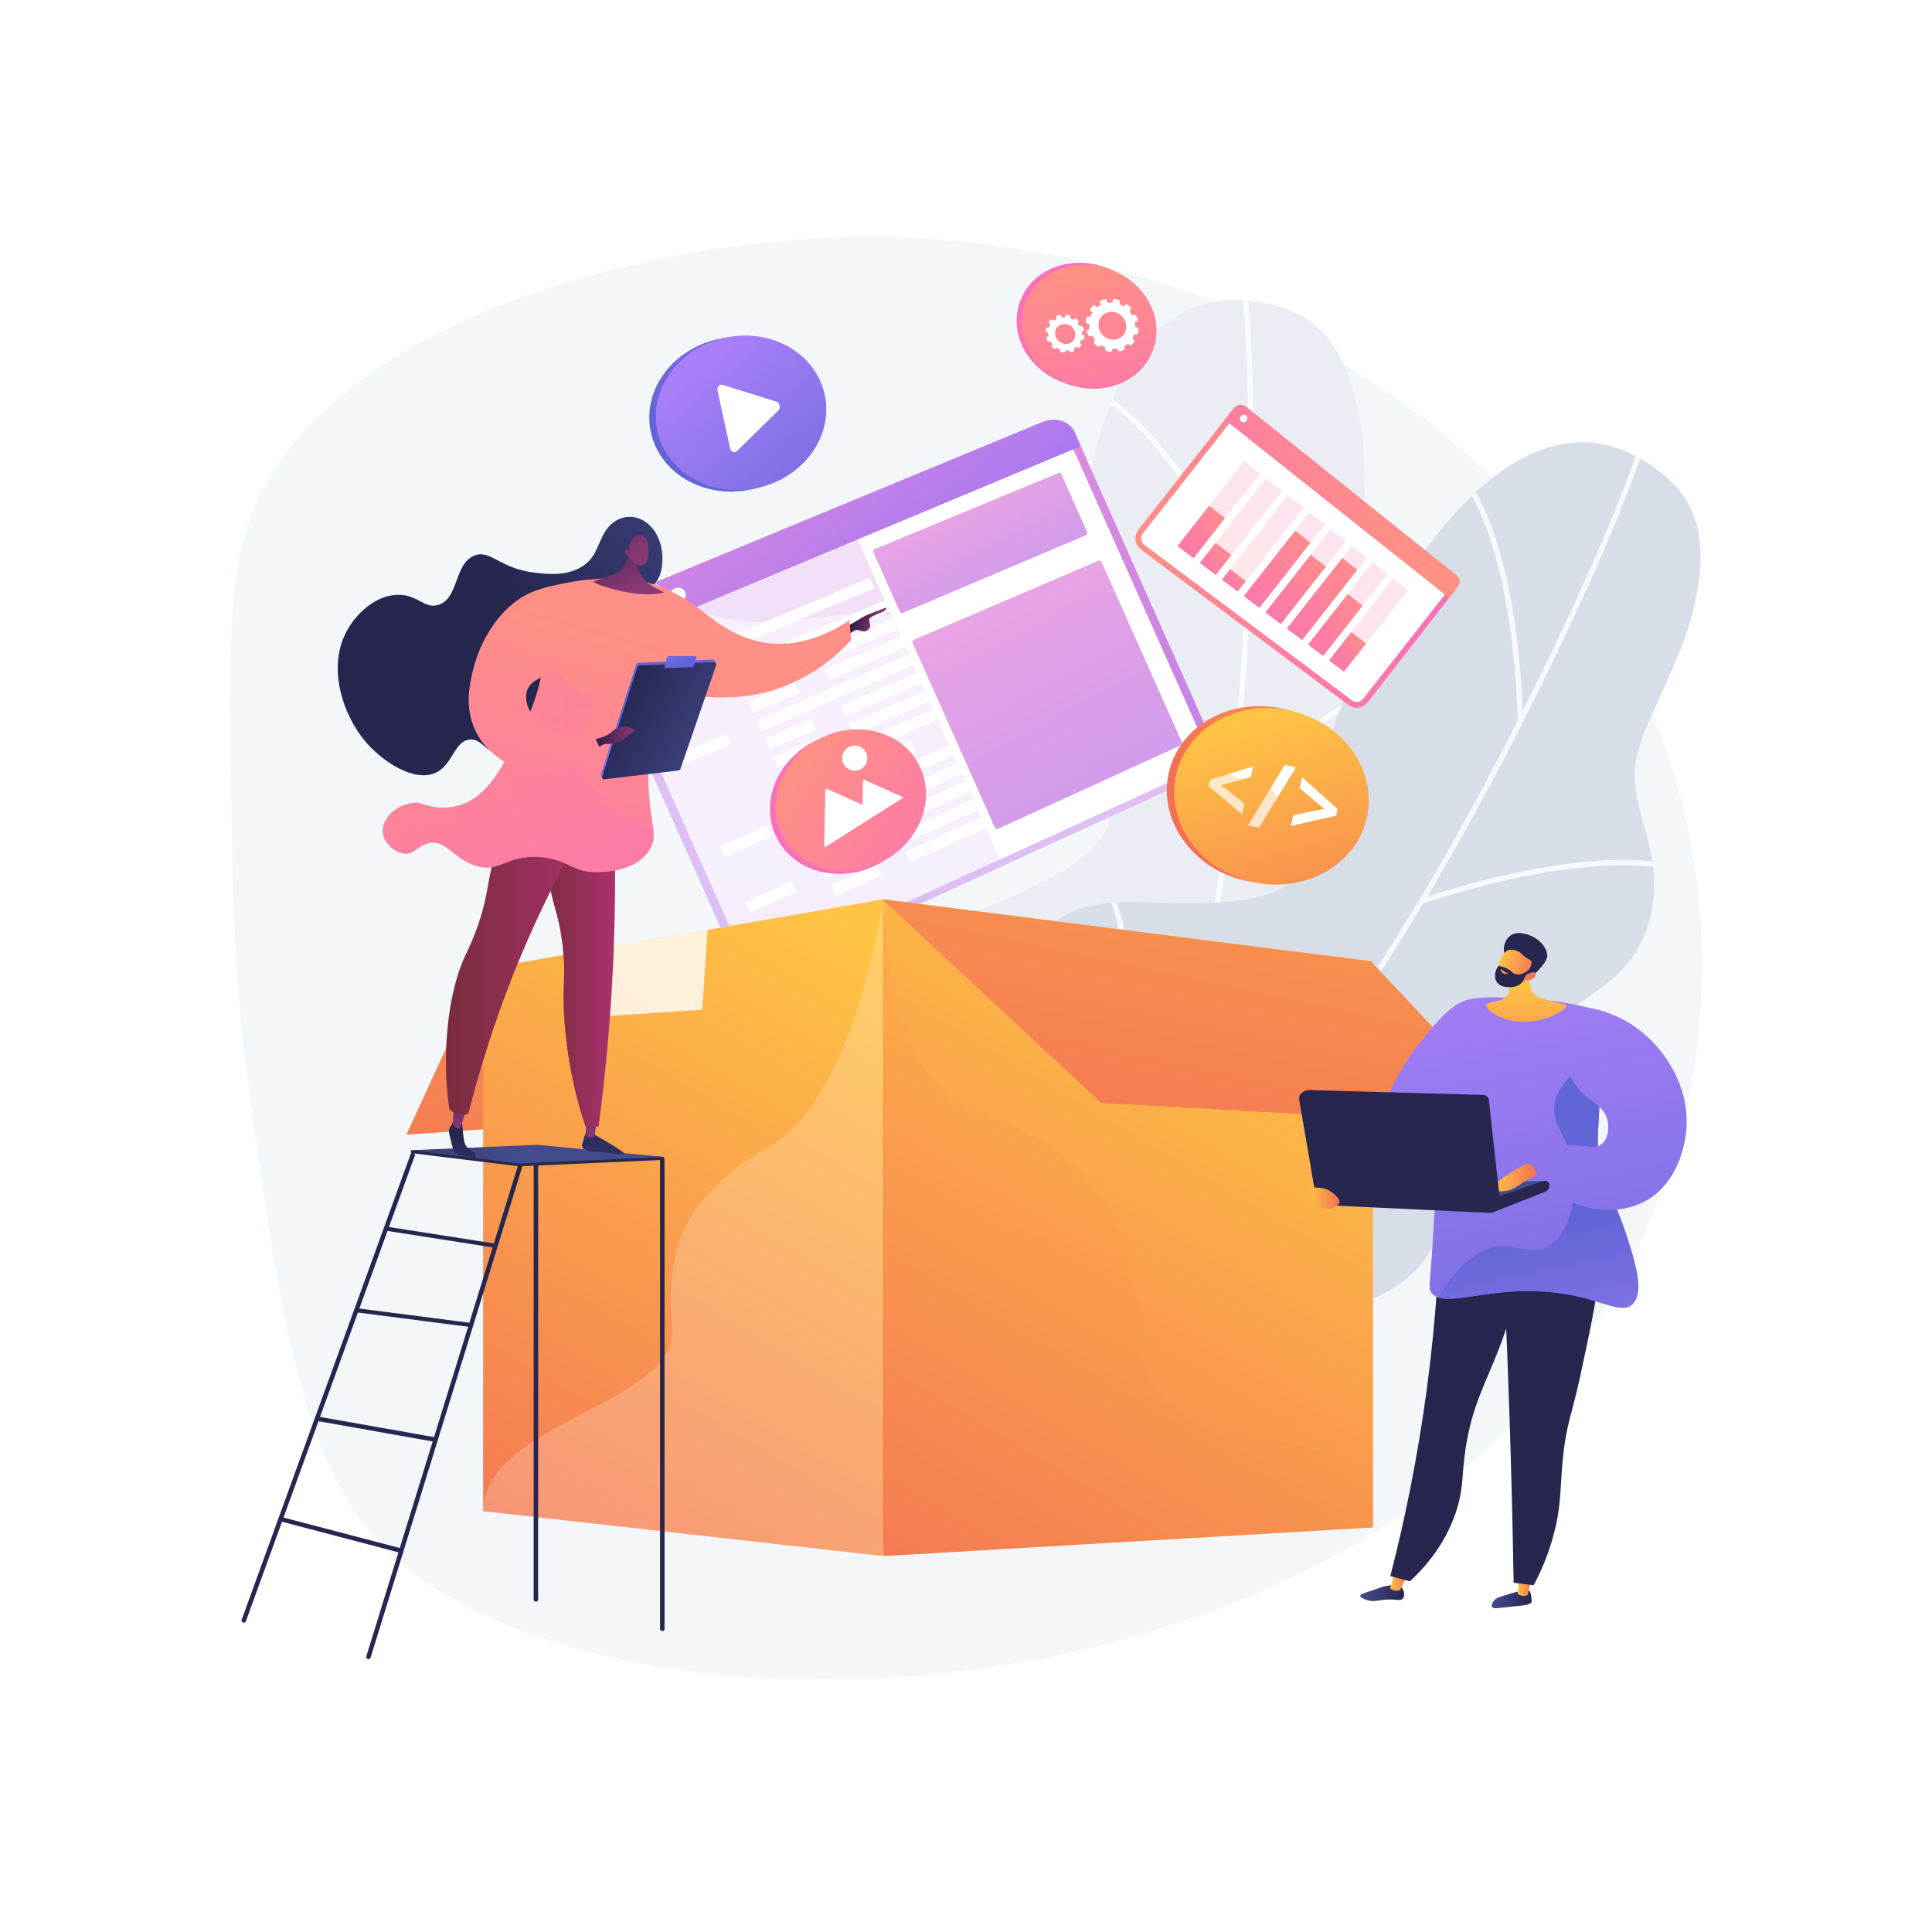 <?xml version="1.0" encoding="utf-8"?>
<!-- Generator: Adobe Illustrator 24.1.2, SVG Export Plug-In . SVG Version: 6.00 Build 0)  -->
<svg version="1.1" xmlns="http://www.w3.org/2000/svg" xmlns:xlink="http://www.w3.org/1999/xlink" x="0px" y="0px"
	 viewBox="0 0 3710 3710" style="enable-background:new 0 0 3710 3710;" xml:space="preserve">
<style type="text/css">
	.st0{fill:#FFFFFF;}
	.st1{fill:#F4F7FA;}
	.st2{opacity:0.8;clip-path:url(#SVGID_2_);}
	.st3{opacity:0.8;clip-path:url(#SVGID_4_);}
	.st4{fill:url(#SVGID_5_);}
	.st5{opacity:0.74;fill:#FFFFFF;}
	.st6{fill:url(#SVGID_6_);}
	.st7{opacity:0.5;}
	.st8{opacity:0.8;}
	.st9{fill:url(#SVGID_7_);}
	.st10{fill:url(#SVGID_8_);}
	.st11{fill:url(#SVGID_9_);}
	.st12{fill:url(#SVGID_10_);}
	.st13{fill:url(#SVGID_11_);}
	.st14{opacity:0.8;fill:#FFFFFF;}
	.st15{fill:url(#SVGID_12_);}
	.st16{opacity:0.1;fill:url(#SVGID_13_);}
	.st17{opacity:0.2;fill:#FFFFFF;}
	.st18{fill:url(#SVGID_14_);}
	.st19{fill:url(#SVGID_15_);}
	.st20{fill:url(#SVGID_16_);}
	.st21{fill:url(#SVGID_17_);}
	.st22{fill:url(#SVGID_18_);}
	.st23{fill:#26264F;}
	.st24{fill:url(#SVGID_19_);}
	.st25{fill:url(#SVGID_20_);}
	.st26{fill:url(#SVGID_21_);}
	.st27{fill:#444B8C;}
	.st28{fill:url(#SVGID_22_);}
	.st29{opacity:0.3;fill:#26264F;}
	.st30{fill:url(#SVGID_23_);}
	.st31{fill:url(#SVGID_24_);}
	.st32{fill:url(#SVGID_25_);}
	.st33{fill:url(#SVGID_26_);}
	.st34{fill:url(#SVGID_27_);}
	.st35{fill:url(#SVGID_28_);}
	.st36{opacity:0.3;}
	.st37{fill:url(#SVGID_29_);}
	.st38{fill:url(#SVGID_30_);}
	.st39{fill:url(#SVGID_31_);}
	.st40{opacity:0.2;}
	.st41{fill:url(#SVGID_32_);}
	.st42{fill:url(#SVGID_33_);}
	.st43{fill:url(#SVGID_34_);}
	.st44{fill:url(#SVGID_35_);}
	.st45{fill:url(#SVGID_36_);}
	.st46{fill:url(#SVGID_37_);}
	.st47{fill:url(#SVGID_38_);}
	.st48{opacity:0.3;fill:url(#SVGID_39_);}
	.st49{fill:url(#SVGID_40_);}
	.st50{fill:url(#SVGID_41_);}
	.st51{fill:url(#SVGID_42_);}
	.st52{fill:url(#SVGID_43_);}
	.st53{fill:url(#SVGID_44_);}
	.st54{fill:url(#SVGID_45_);}
	.st55{fill:url(#SVGID_46_);}
	.st56{fill:url(#SVGID_47_);}
	.st57{opacity:0.3;fill:url(#SVGID_48_);}
	.st58{fill:url(#SVGID_49_);}
	.st59{opacity:0.3;fill:url(#SVGID_50_);}
	.st60{fill:url(#SVGID_51_);}
	.st61{fill:url(#SVGID_52_);}
	.st62{fill:url(#SVGID_53_);}
	.st63{fill:url(#SVGID_54_);}
	.st64{fill:url(#SVGID_55_);}
	.st65{opacity:0.2;fill:url(#SVGID_56_);}
	.st66{fill:url(#SVGID_57_);}
	.st67{opacity:0.2;fill:url(#SVGID_58_);}
	.st68{fill:url(#SVGID_59_);}
	.st69{opacity:0.2;fill:url(#SVGID_60_);}
	.st70{fill:url(#SVGID_61_);}
	.st71{opacity:0.2;fill:url(#SVGID_62_);}
	.st72{fill:url(#SVGID_63_);}
	.st73{opacity:0.2;fill:url(#SVGID_64_);}
	.st74{fill:url(#SVGID_65_);}
	.st75{opacity:0.2;fill:url(#SVGID_66_);}
	.st76{fill:url(#SVGID_67_);}
	.st77{opacity:0.2;fill:url(#SVGID_68_);}
	.st78{fill:url(#SVGID_69_);}
	.st79{opacity:0.2;fill:url(#SVGID_70_);}
	.st80{fill:url(#SVGID_71_);}
	.st81{fill:url(#SVGID_72_);}
	.st82{fill:url(#SVGID_73_);}
	.st83{fill:url(#SVGID_74_);}
	.st84{fill:url(#SVGID_75_);}
	.st85{fill:url(#SVGID_76_);}
	.st86{fill:url(#SVGID_77_);}
</style>
<g id="Background">
	<g>
		<g>
			<rect class="st0" width="3710" height="3710"/>
		</g>
	</g>
</g>
<g id="Illustration">
	<g>
		<path class="st1" d="M3005,2620.7c-571.6,731.1-1910.1,742.8-2280.7,336.7c-147.9-162.1-186.9-440.4-244.3-849.2
			c-27.6-196.8-31.6-355.4-33.9-464.3c-8.1-370.2-12.1-555.4,47.5-681.3c170.7-360.5,763.8-500.9,1147.1-507.4
			c26.8-0.5,53.8-0.3,81,0.5c448.9,13.4,955.4,200.2,1267.7,599.5c32.3,41.2,62.4,84.7,90.3,130.4
			C3364.8,1654.6,3316.8,2221.9,3005,2620.7z"/>
		<g>
			<g>
				<g>
					<defs>
						<path id="SVGID_1_" d="M2513.2,615.1c-39.4-27.5-96.7-39.5-144.3-39c-337.3,3.8-328.6,708.7-264.4,861.1
							c64.3,152.4,35.2,206.6-222.2,310.2c-257.4,103.6-117.7,251-77.9,340.7c39.8,89.6,109.9,162.3-75.1,269.8
							c-185,107.5-113.4,158.8-113.4,158.8s384.9,334,355.7,219.3c-29.2-114.7-8.1-293.1,309.2-332.6
							c136.6-17,341.2-99.7,375.6-250.3c8-35.1,11.3-87.9,0.1-122.6c-15.5-48.1-50.8-84.2-72.5-128.9
							c-50.5-104.2,47.5-191.7,101.8-268.6c28.3-40.1,56.6-81.3,77.1-126.1c42.6-93,16.1-186.9-45-264.4
							c-29.3-37.2-69-75.9-84.2-121.8c-16.4-49.4-11.4-119-12.7-171.1c-1.1-40.8-0.5-81.6-6.1-122.2
							C2604.4,752.1,2579.1,661,2513.2,615.1z"/>
					</defs>
					<use xlink:href="#SVGID_1_"  style="overflow:visible;fill:#EAEDF3;"/>
					<clipPath id="SVGID_2_">
						<use xlink:href="#SVGID_1_"  style="overflow:visible;"/>
					</clipPath>
					<g class="st2">
						<g>
							<path class="st0" d="M1604.8,2722.9c-2.2,1-4.9,0.3-6.3-1.9c-1.5-2.3-0.8-5.4,1.5-6.9c1.4-0.9,144.4-91.8,300.5-235
								c143.8-131.9,328.5-336.5,391.6-561.9c52.7-188.2,89.6-495.2,101.3-842.4c10.5-311.3-2.6-539.8-21.3-580.8
								c-1.1-2.5,0-5.5,2.5-6.6c2.5-1.1,5.5,0,6.6,2.5c21.9,48.1,31.6,305.1,22.2,585.3c-11.7,347.9-48.8,655.8-101.7,844.7
								c-63.7,227.7-249.7,433.8-394.6,566.6c-156.7,143.7-300.4,235-301.8,235.9C1605.2,2722.7,1605,2722.8,1604.8,2722.9z"/>
						</g>
						<g>
							<path class="st0" d="M2397.9,1134.7c-2.5,1.1-5.2,0.6-6.3-1.9c-1.5-3.3-154.1-329.3-321.6-392c-2.6-1-3.8-3.7-2.8-6.3
								c1-2.6,3.9-3.8,6.4-2.8c171.3,64.1,320.7,383.3,327,396.9C2401.7,1131.2,2400.4,1133.6,2397.9,1134.7
								C2397.9,1134.7,2397.9,1134.7,2397.9,1134.7z"/>
						</g>
						<g>
							<path class="st0" d="M2368.9,1529.7c-1.9,0.8-4.1,0.5-5.6-1.1c-1.9-2-1.9-5.1,0.1-7c0.9-0.8,86.7-83.9,195-156.6
								c146.4-98.2,262-131.8,343.7-99.7c2.6,1,3.8,3.9,2.8,6.4c-1,2.6-3.9,3.8-6.4,2.8c-187.8-73.7-524.7,250.9-528.1,254.2
								C2369.9,1529.2,2369.5,1529.5,2368.9,1529.7z"/>
						</g>
						<g>
							<path class="st0" d="M2033.8,2359.8c-0.5,0.2-1,0.4-1.6,0.4c-2.7,0.3-5.2-1.7-5.4-4.5c-0.1-1.4-14.5-145.5-57.2-295.1
								c-39.1-137.1-110.7-307-229.1-337.8c-2.7-0.7-4.3-3.4-3.6-6.1c0.7-2.7,3.4-4.3,6.1-3.6c98.8,25.7,178.2,141.7,236.2,344.8
								c42.9,150.4,57.4,295.3,57.5,296.7C2036.9,2357,2035.6,2359,2033.8,2359.8z"/>
						</g>
						<g>
							<path class="st0" d="M2219.5,2109.9c-1.9,0.9-4.3,0.4-5.8-1.3c-1.8-2.1-1.6-5.2,0.5-7c15-13.1,368.9-321,517.9-306.6
								c2.7,0.3,4.7,2.7,4.5,5.4c-0.3,2.7-2.7,4.7-5.4,4.5c-144.8-14-506.8,301-510.4,304.2
								C2220.3,2109.4,2219.9,2109.7,2219.5,2109.9z"/>
						</g>
					</g>
				</g>
			</g>
			<g>
				<g>
					<defs>
						<path id="SVGID_3_" d="M3239.7,963.3c-24.5-41.3-71.7-76-115.2-95.3c-308.5-136.3-592.7,508.9-597.4,674.2
							s-53.6,202.6-330.7,190.3c-277.2-12.3-211.1,179.7-212.1,277.8c-0.9,98.1,32.8,193.3-180.1,214.5
							c-212.9,21.2-169,97.6-169,97.6s211.9,463.4,232.9,347c21-116.4,114.1-270.1,419.2-174.7c131.4,41.1,351.8,50.7,445.6-72.2
							c21.8-28.6,46.7-75.3,50.9-111.5c5.9-50.2-11.4-97.7-12.6-147.4c-2.8-115.8,122.7-154.7,203.9-202.3
							c42.4-24.8,85.1-50.5,122.4-82.8c77.3-67,92.1-163.4,68.6-259.3c-11.3-46-31.3-97.7-26.2-145.8c5.6-51.7,39-113.1,59.3-161
							c15.9-37.6,33.3-74.5,45-113.7C3265.9,1125.9,3280.6,1032.4,3239.7,963.3z"/>
					</defs>
					<use xlink:href="#SVGID_3_"  style="overflow:visible;fill:#D8DEE8;"/>
					<clipPath id="SVGID_4_">
						<use xlink:href="#SVGID_3_"  style="overflow:visible;"/>
					</clipPath>
					<g class="st3">
						<g>
							<path class="st0" d="M1539.7,2505.4c-2.4,0-4.6-1.8-4.9-4.3c-0.4-2.7,1.5-5.2,4.3-5.6c1.7-0.2,169.5-23.7,370.9-89.4
								c185.6-60.5,438.4-170.2,589.2-349.1c125.9-149.5,286.7-413.6,441.2-724.7c138.5-278.9,221.3-492.3,221.3-537.5
								c0-2.7,2.2-5,5-5s5,2.2,5,5c0,52.8-97.6,290.8-222.3,541.9c-154.8,311.8-316.1,576.6-442.5,726.7
								c-152.3,180.8-407,291.4-593.9,352.2c-202.2,65.9-370.8,89.5-372.4,89.7C1540.1,2505.4,1539.9,2505.4,1539.7,2505.4z"/>
						</g>
						<g>
							<path class="st0" d="M2919.4,1389.3c-2.7,0-5-2-5-4.7c0-3.6-3.9-363.8-130.3-490.2c-1.9-1.9-1.9-5,0-7c1.9-1.9,5.1-1.9,7,0
								c129.3,129.3,133.1,482.1,133.2,497.1C2924.4,1387.3,2922.2,1389.3,2919.4,1389.3C2919.4,1389.3,2919.4,1389.3,2919.4,1389.3
								z"/>
						</g>
						<g>
							<path class="st0" d="M2729.4,1736.1c-2,0-4-1.3-4.7-3.3c-0.9-2.6,0.4-5.4,3-6.4c1.1-0.4,113.6-40.4,242.4-61.7
								c173.9-28.7,293.1-11.4,354.1,51.6c1.9,2,1.9,5.1-0.1,7c-2,1.9-5.1,1.9-7-0.1c-140.4-144.9-581.5,10.9-586,12.5
								C2730.6,1736,2730,1736.1,2729.4,1736.1z"/>
						</g>
						<g>
							<path class="st0" d="M2080.5,2352.7c-0.5,0-1.1-0.1-1.6-0.3c-2.6-0.9-4-3.7-3.1-6.3c0.5-1.4,47-138.5,70.1-292.3
								c21.2-141,26.5-325.3-68.6-402.4c-2.1-1.7-2.5-4.9-0.7-7c1.7-2.1,4.9-2.5,7-0.7c79.3,64.3,103.5,202.8,72.1,411.7
								c-23.2,154.7-70.1,292.5-70.6,293.9C2084.5,2351.4,2082.5,2352.7,2080.5,2352.7z"/>
						</g>
						<g>
							<path class="st0" d="M2353.1,2202.2c-2.1,0-4.1-1.4-4.8-3.5c-0.8-2.6,0.7-5.4,3.3-6.2c19.1-5.7,468.7-139.3,598.4-64.5
								c2.4,1.4,3.2,4.4,1.8,6.8c-1.4,2.4-4.4,3.2-6.8,1.8c-126-72.7-585.9,64-590.6,65.4C2354,2202.1,2353.5,2202.2,2353.1,2202.2z
								"/>
						</g>
					</g>
				</g>
			</g>
		</g>
		<g>
			
				<linearGradient id="SVGID_5_" gradientUnits="userSpaceOnUse" x1="-231.912" y1="217.946" x2="-1071.979" y2="1898.076" gradientTransform="matrix(0.913 -0.407 0.407 0.913 1884.736 373.666)">
				<stop  offset="3.597120e-03" style="stop-color:#E38DDD"/>
				<stop  offset="1" style="stop-color:#9571F6"/>
			</linearGradient>
			<path class="st4" d="M2001.6,810.6l-836.9,346.4c-27.3,11.3-41.5,38.2-31.8,60.1l281.4,632c9.7,21.9,39.4,29.6,66.3,17.3
				l823.2-377c24.5-11.2,36.8-37.2,27.5-58l-267.9-601.7C2054.1,808.8,2026.5,800.3,2001.6,810.6z"/>
			<path class="st5" d="M2049,835.7l268.1,602.2c6.3,14.2-2,31.8-18.7,39.5l-378.2,172.9l-445.6,203.7c-18.3,8.3-38.8,3.2-45.5-11.7
				L1148,1210.8c-6.6-14.9,3.4-33.3,22-41l836.8-347c14.1-5.8,29.5-2.9,37.9,6.4C2046.4,831.1,2047.9,833.3,2049,835.7z"/>
			<g>
				<polygon class="st0" points="1670.2,1109.4 1235.1,1293.2 1244.1,1313.4 1679,1129.2 				"/>
				<polygon class="st0" points="2005.8,967.7 2014.4,987.1 2062.2,966.8 2053.6,947.5 				"/>
			</g>
			<g>
				<polygon class="st0" points="1356.5,1323.3 1265.8,1362 1256.5,1341.2 1347.3,1302.6 				"/>
				<polygon class="st0" points="1851.2,1112.2 1414.8,1298.4 1405.6,1277.8 1842.2,1092.1 				"/>
				<polygon class="st0" points="1519.8,1295.4 1430.5,1333.7 1421.3,1313 1510.7,1274.8 				"/>
				<polygon class="st0" points="2006.6,1086.6 1577.2,1270.8 1568,1250.3 1997.6,1066.6 				"/>
				<polygon class="st0" points="1535.5,1330.5 1446.2,1368.9 1437,1348.3 1526.3,1309.9 				"/>
				<polygon class="st0" points="2021.8,1120.8 1592.7,1305.8 1583.6,1285.3 2012.9,1100.8 				"/>
				<polygon class="st0" points="1403.8,1429.4 1313.2,1468.6 1304,1447.8 1394.6,1408.7 				"/>
				<polygon class="st0" points="1897.2,1215.6 1461.9,1404.2 1452.7,1383.6 1888.2,1195.4 				"/>
				<polygon class="st0" points="1566.7,1400.7 1477.6,1439.5 1468.4,1418.8 1557.6,1380.1 				"/>
				<polygon class="st0" points="2052.3,1189.2 1623.9,1375.8 1614.8,1355.3 2043.3,1169.2 				"/>
				<polygon class="st0" points="1582.4,1435.8 1493.3,1474.7 1484.1,1454.1 1573.2,1415.2 				"/>
				<polygon class="st0" points="2067.5,1223.4 1639.5,1410.8 1630.4,1390.3 2058.6,1203.4 				"/>
				<polygon class="st0" points="1598,1470.9 1509,1510 1499.8,1489.4 1588.8,1450.3 				"/>
				<polygon class="st0" points="2082.7,1257.6 1655.1,1445.8 1646,1425.3 2073.8,1237.6 				"/>
				<polygon class="st0" points="1759.6,1441.5 1672,1480.1 1662.9,1459.7 1750.5,1421.1 				"/>
				<polygon class="st0" points="2165.3,1262.1 1815.7,1416.6 1806.7,1396.3 2156.5,1242.1 				"/>
				<polygon class="st0" points="1482.6,1606.3 1392.4,1646.3 1383.1,1625.5 1473.3,1585.5 				"/>
				<polygon class="st0" points="1973.9,1387.9 1540.4,1580.5 1531.2,1559.9 1964.9,1367.8 				"/>
				<polygon class="st0" points="1644.9,1576.2 1556.1,1615.8 1546.9,1595.2 1635.7,1555.6 				"/>
				<polygon class="st0" points="2128.4,1360.3 1701.8,1550.7 1692.7,1530.3 2119.5,1340.2 				"/>
				<polygon class="st0" points="1660.5,1611.3 1571.8,1651.1 1562.6,1630.4 1651.4,1590.7 				"/>
				<polygon class="st0" points="2143.6,1394.5 1717.4,1585.7 1708.3,1565.3 2134.7,1374.4 				"/>
				<polygon class="st0" points="1529.8,1712.4 1439.8,1753 1430.6,1732.1 1520.6,1691.7 				"/>
				<polygon class="st0" points="2020,1491.3 1587.5,1686.3 1578.4,1665.7 2011,1471.1 				"/>
				<polygon class="st0" points="1691.8,1681.5 1603.2,1721.6 1594.1,1701 1682.6,1660.9 				"/>
				<polygon class="st0" points="2174.1,1462.9 1748.6,1655.7 1739.4,1635.2 2165.2,1442.8 				"/>
			</g>
			<path class="st0" d="M2049,835.7l268.1,602.2c6.3,14.2-2,31.8-18.7,39.5l-378.1,172.8l-284.8-639.6l409.4-181.4
				C2046.5,831,2047.9,833.3,2049,835.7z"/>
			
				<linearGradient id="SVGID_6_" gradientUnits="userSpaceOnUse" x1="-606.352" y1="169.172" x2="-446.355" y2="809.163" gradientTransform="matrix(0.913 -0.407 0.407 0.913 1884.736 373.666)">
				<stop  offset="3.597120e-03" style="stop-color:#E38DDD"/>
				<stop  offset="1" style="stop-color:#9571F6"/>
			</linearGradient>
			<path class="st6" d="M2001.6,810.6l-836.9,346.4c-27.3,11.3-41.5,38.2-31.8,60.1l12.7,28.4l929.9-388.7l-12-27.1
				C2054.1,808.8,2026.5,800.3,2001.6,810.6z"/>
			<g>
				<path class="st0" d="M1215.7,1178.1c3.2,7.1-0.7,15.6-8.6,18.8c-7.9,3.3-17,0.2-20.1-7c-3.2-7.1,0.7-15.6,8.6-18.8
					C1203.5,1167.9,1212.5,1171,1215.7,1178.1z"/>
				<path class="st0" d="M1265.9,1157.4c3.2,7.1-0.7,15.5-8.5,18.8c-7.9,3.3-16.9,0.1-20-7c-3.2-7.1,0.7-15.5,8.6-18.8
					C1253.8,1147.2,1262.8,1150.3,1265.9,1157.4z"/>
				<path class="st0" d="M1315.8,1136.8c3.2,7.1-0.6,15.4-8.5,18.7c-7.8,3.2-16.8,0.1-19.9-7c-3.2-7.1,0.6-15.5,8.5-18.7
					C1303.8,1126.6,1312.7,1129.7,1315.8,1136.8z"/>
			</g>
			<g class="st7">
				<path class="st0" d="M1784.7,1203.4c-147.1-69.6-297.9,38.9-456.9-37.9c-28.6-13.8-51.3-30.6-69.2-47.5l-93.9,38.9
					c-27.3,11.3-41.5,38.2-31.8,60.1l281.4,632c9.7,21.9,39.4,29.6,66.3,17.3l792.3-362.8c-28.4-13.3-226.8-23-322.1-125.1
					C1863.8,1285.3,1873.9,1245.6,1784.7,1203.4z"/>
			</g>
			<g class="st8">
				
					<linearGradient id="SVGID_7_" gradientUnits="userSpaceOnUse" x1="-279.52" y1="525.812" x2="-249.717" y2="960.308" gradientTransform="matrix(0.913 -0.407 0.407 0.913 1884.736 373.666)">
					<stop  offset="3.597120e-03" style="stop-color:#E38DDD"/>
					<stop  offset="1" style="stop-color:#9571F6"/>
				</linearGradient>
				<path class="st9" d="M1734,1176.7l350.9-148.8c1.2-0.5,2.1-1.5,2.6-2.7c0.5-1.2,0.4-2.6-0.1-3.7L2038.3,911
					c-1.1-2.4-3.9-3.6-6.3-2.5l-352.2,146c-1.2,0.5-2.1,1.4-2.6,2.6c-0.5,1.2-0.4,2.5,0.1,3.7l50.5,113.3
					C1728.8,1176.6,1731.6,1177.7,1734,1176.7z"/>
				
					<linearGradient id="SVGID_8_" gradientUnits="userSpaceOnUse" x1="-288.361" y1="715.884" x2="-213.284" y2="1810.43" gradientTransform="matrix(0.913 -0.407 0.407 0.913 1884.736 373.666)">
					<stop  offset="3.597120e-03" style="stop-color:#E38DDD"/>
					<stop  offset="1" style="stop-color:#9571F6"/>
				</linearGradient>
				<path class="st10" d="M2109,1076.9L1755,1228.5c-1.2,0.5-2.1,1.4-2.5,2.6c-0.5,1.2-0.4,2.5,0.1,3.7l157.7,354.1
					c0.5,1.2,1.5,2.1,2.7,2.6c1.2,0.5,2.6,0.4,3.7-0.1l350.3-160.1c2.4-1.1,3.4-3.9,2.4-6.3l-153.9-345.5
					C2114.4,1077,2111.5,1075.8,2109,1076.9z"/>
			</g>
		</g>
		<g>
			<linearGradient id="SVGID_9_" gradientUnits="userSpaceOnUse" x1="1152.426" y1="940.842" x2="829.856" y2="2454.44">
				<stop  offset="0" style="stop-color:#FFC444"/>
				<stop  offset="0.314" style="stop-color:#FBA94A"/>
				<stop  offset="0.996" style="stop-color:#F36F56"/>
			</linearGradient>
			<polygon class="st11" points="926.4,1860.8 780.4,2178.9 1000,2163.6 			"/>
			<g>
				<g>
					<linearGradient id="SVGID_10_" gradientUnits="userSpaceOnUse" x1="2462.793" y1="1829.778" x2="1636.68" y2="3224.992">
						<stop  offset="0" style="stop-color:#FFC444"/>
						<stop  offset="0.314" style="stop-color:#FBA94A"/>
						<stop  offset="0.996" style="stop-color:#F36F56"/>
					</linearGradient>
					<polygon class="st12" points="2636.4,1846 2636.4,2933.2 1698.8,2988 1696.8,2988 1635.9,2369.7 1696.6,1727.1 1698.8,1727.2 
											"/>
					<linearGradient id="SVGID_11_" gradientUnits="userSpaceOnUse" x1="1680.44" y1="1801.384" x2="888.04" y2="3139.66">
						<stop  offset="0" style="stop-color:#FFC444"/>
						<stop  offset="0.314" style="stop-color:#FBA94A"/>
						<stop  offset="0.996" style="stop-color:#F36F56"/>
					</linearGradient>
					<polygon class="st13" points="1695.3,1727.1 1695.3,2988 927.8,2901.8 927.8,1860.8 1084.1,1833.5 1359.6,1785.5 					"/>
					<polygon class="st14" points="1358.9,1785.5 1348.6,1939.1 1089.5,1956.1 1083.3,1833.5 					"/>
				</g>
				<linearGradient id="SVGID_12_" gradientUnits="userSpaceOnUse" x1="2563.439" y1="771.742" x2="2210.421" y2="2428.209">
					<stop  offset="0" style="stop-color:#FFC444"/>
					<stop  offset="0.314" style="stop-color:#FBA94A"/>
					<stop  offset="0.996" style="stop-color:#F36F56"/>
				</linearGradient>
				<polygon class="st15" points="1694.8,1727.1 2114.6,2117.8 2931.9,2163.6 2632.4,1845.9 				"/>
				<linearGradient id="SVGID_13_" gradientUnits="userSpaceOnUse" x1="2980.874" y1="-1494.101" x2="1816.29" y2="3970.487">
					<stop  offset="0" style="stop-color:#FFC444"/>
					<stop  offset="0.314" style="stop-color:#FBA94A"/>
					<stop  offset="0.996" style="stop-color:#F36F56"/>
				</linearGradient>
				<path class="st16" d="M2636.4,2830.8v102.4l-941.1,54.8V1727.2c0,7.9,7.6,345.7,175.7,406.3c170,61.3,316.3,158.5,316.3,429.5
					C2187.3,2780.1,2487.1,2732.6,2636.4,2830.8z"/>
				<path class="st17" d="M1695.3,1734.5V2988l-767.5-86.3v-5c10.4-168.2,375.5-201.1,363.1-347c-12.8-150.3,19.1-253.4,185.9-347.6
					C1629.9,2115.5,1684.9,1787.8,1695.3,1734.5z"/>
			</g>
		</g>
		<g>
			
				<linearGradient id="SVGID_14_" gradientUnits="userSpaceOnUse" x1="2272.87" y1="1785.304" x2="2017.216" y2="3011.036" gradientTransform="matrix(-1 0 0 1 4998.442 0)">
				<stop  offset="0" style="stop-color:#AA80F9"/>
				<stop  offset="0.996" style="stop-color:#6165D7"/>
			</linearGradient>
			<path class="st18" d="M2668.5,2136.7c-22.2-23.7,39.3-113,72.3-152.1c28.8-34.2,58.4-69.3,94.7-64.8c31.9,3.9,63,37.5,64.8,69.8
				C2905.3,2076.4,2700.1,2170.5,2668.5,2136.7z"/>
			
				<linearGradient id="SVGID_15_" gradientUnits="userSpaceOnUse" x1="161.596" y1="3096.941" x2="238.16" y2="3096.941" gradientTransform="matrix(1 2.890000e-02 -2.890000e-02 1 2792.767 -31.239)">
				<stop  offset="0" style="stop-color:#444B8C"/>
				<stop  offset="0.996" style="stop-color:#26264F"/>
			</linearGradient>
			<path class="st19" d="M2935.6,3053.5c4.2,3.4,5,11.9,5.5,17.5c0.2,2.5,0.3,3.7,0.1,4.6c-2,6.4-14.4,7.1-33.9,9.1
				c-30.7,3.1-39.9,5.6-42.3,1c-2.3-4.3,3.2-11.3,3.8-12.1c3.3-4.2,7.4-5.7,15.2-8.3c14.5-4.8,24.3-7.4,27.3-8.2
				C2929.7,3052.1,2932.8,3051.2,2935.6,3053.5z"/>
			
				<linearGradient id="SVGID_16_" gradientUnits="userSpaceOnUse" x1="4405.931" y1="3044.972" x2="4433.379" y2="3044.972" gradientTransform="matrix(1 0 0 1 -1491.719 0)">
				<stop  offset="0" style="stop-color:#FFC444"/>
				<stop  offset="0.996" style="stop-color:#F36F56"/>
			</linearGradient>
			<path class="st20" d="M2917.3,3025.4l-3.1,35c0.9,1.7,11.3,6.8,19.5,2.4l7.9-34.4L2917.3,3025.4z"/>
			
				<linearGradient id="SVGID_17_" gradientUnits="userSpaceOnUse" x1="707.424" y1="3287.116" x2="788.768" y2="3287.116" gradientTransform="matrix(0.964 0.265 -0.265 0.964 2805.592 -308.919)">
				<stop  offset="0" style="stop-color:#444B8C"/>
				<stop  offset="0.996" style="stop-color:#26264F"/>
			</linearGradient>
			<path class="st21" d="M2691.9,3049c5,5.5,6.2,15.7,1.8,20.8c-4.3,4.9-10.7,1.2-29,1.8c-19.6,0.6-24.7,5.2-38,1.5
				c-5.4-1.5-14.9-5.1-14.7-8.9c0.1-2.7,5-4.1,21.1-9.5c22.9-7.7,22.8-8.1,27.7-8.9C2673,3043.7,2685.2,3041.7,2691.9,3049z"/>
			
				<linearGradient id="SVGID_18_" gradientUnits="userSpaceOnUse" x1="4161.205" y1="3035.91" x2="4195.106" y2="3035.91" gradientTransform="matrix(1 0 0 1 -1491.719 0)">
				<stop  offset="0" style="stop-color:#FFC444"/>
				<stop  offset="0.996" style="stop-color:#F36F56"/>
			</linearGradient>
			<path class="st22" d="M2679.3,3017l-9.8,32.7c0.7,1.8,10.7,7.6,19.3,3.9l14.6-31.7L2679.3,3017z"/>
			<path class="st23" d="M2766.6,2301.1c-1.4,109.9-8.9,233.4-26.9,367.6c-17.8,132.6-42.7,252.5-69.9,357.9
				c12.5,3.4,25.1,6.7,37.6,10.1c31.8-29.7,71.9-76.4,91.3-142.3c12-41,8-62,15.6-112.4c12.1-80.2,36.7-122.2,62.1-186.9
				c22.8-58.1,49.8-143.4,64.3-257.4C2882.8,2325.5,2824.7,2313.3,2766.6,2301.1z"/>
			<path class="st23" d="M2879.8,2290.6c7.7,139.7,14,282,18.8,426.9c3.6,108.7,6.2,216,8,321.9c12.8,1.6,25.6,3.2,38.4,4.7
				c12.4-23,28.8-58.3,40.1-103.4c13.7-54.8,10.5-87.4,16.5-144.2c6.7-63.7,16.5-77.6,33.8-158c35.1-163.2,52.7-244.8,13.5-295.5
				C3036.2,2326.4,2996.3,2285.1,2879.8,2290.6z"/>
			
				<linearGradient id="SVGID_19_" gradientUnits="userSpaceOnUse" x1="2184.349" y1="1766.841" x2="1928.696" y2="2992.57" gradientTransform="matrix(-1 0 0 1 4998.442 0)">
				<stop  offset="0" style="stop-color:#AA80F9"/>
				<stop  offset="0.996" style="stop-color:#6165D7"/>
			</linearGradient>
			<path class="st24" d="M3066.5,1939.4c-30-8.4-74-18.3-127.8-21.3c-76.8-4.3-115.2-6.5-142.4,11.8
				c-62.8,42.2-14.2,139.7-39.9,381.3c-3.7,34.5-4.5,69.3-7.2,103.9c-4.4,57.3-5.4,60.4-1.4,66.2c25,36.4,118.2-18.5,254.9,3.2
				c76.5,12.1,111.2,40.1,132.1,19.9c24.4-23.5,3.5-86.8-14.6-141.3c-20.7-62.5-33.5-63.3-45.3-110.4c-12.3-49.2-4.9-74.6-2.9-152.2
				C3073,2063.3,3072.8,2008,3066.5,1939.4z"/>
			<g>
				
					<linearGradient id="SVGID_20_" gradientUnits="userSpaceOnUse" x1="1964.49" y1="2815.129" x2="2061.516" y2="2354.257" gradientTransform="matrix(-1 0 0 1 4998.442 0)">
					<stop  offset="0" style="stop-color:#AA80F9"/>
					<stop  offset="0.996" style="stop-color:#6165D7"/>
				</linearGradient>
				<path class="st25" d="M2880.6,2393c35.7-2.8,58.9,17.4,89.7,1.7c42.3-21.6,55.9-88.7,53.2-136.3c-4.1-72.2-45.3-91.2-38.2-137.9
					c3.8-25.2,21.9-58.8,86.6-93c0.9,28.8,0.7,53.4,0.2,72.9c-1.9,77.6-9.3,103,2.9,152.2c11.8,47.1,24.5,47.9,45.3,110.4
					c18,54.5,39,117.8,14.6,141.3c-21,20.2-55.6-7.8-132.1-19.9c-117.8-18.7-203.3,19.4-240.7,7.1
					C2807.3,2416.8,2848.3,2395.6,2880.6,2393z"/>
			</g>
			
				<linearGradient id="SVGID_21_" gradientUnits="userSpaceOnUse" x1="2009.217" y1="1730.314" x2="1753.564" y2="2956.044" gradientTransform="matrix(-1 0 0 1 4998.442 0)">
				<stop  offset="0" style="stop-color:#AA80F9"/>
				<stop  offset="0.996" style="stop-color:#6165D7"/>
			</linearGradient>
			<path class="st26" d="M3017.7,1944.4c25.5-21,76.8,2.8,90.5,9.1c76.5,35.4,145.1,130.7,128.1,231.4c-2.6,15.1-14.4,85.8-74.2,120
				c-54,30.9-126.9,22.9-185.3-20.8c-8-7.1-16-14.2-23.9-21.2c-7.9-8.5-15.7-17-23.6-25.5c12.3-10.3,33.3-25.1,62.8-34.6
				c38.8-12.5,67.1,10,85.1-7.1c12.4-11.8,12.5-32.6,9.4-45.3c-6.2-25.5-28.6-32.6-47.4-50.7
				C2995.3,2057.3,2987.2,1969.5,3017.7,1944.4z"/>
			<g>
				<polygon class="st27" points="2655.7,2272.4 2964.6,2267.8 2882.4,2307.5 2654.9,2292.6 				"/>
				<path class="st23" d="M2975.5,2276L2975.5,2276c0,5.8-3.6,10.9-9.1,12.9l-98.7,38.7l-0.4-26.8l97.3-33
					C2970.1,2266.3,2975.5,2270.4,2975.5,2276z"/>
			</g>
			
				<linearGradient id="SVGID_22_" gradientUnits="userSpaceOnUse" x1="4358.696" y1="2261.262" x2="4444.426" y2="2261.262" gradientTransform="matrix(1 0 0 1 -1491.719 0)">
				<stop  offset="0" style="stop-color:#FFC444"/>
				<stop  offset="0.996" style="stop-color:#F36F56"/>
			</linearGradient>
			<path class="st28" d="M2952.5,2257c2.1-0.5-10.2-25-19.9-22.2c-9.7,2.8-57,30.3-61.3,41.5c-4.3,11.3-4.3,11.3-4.3,11.3
				s20.6,1.6,33.4-2.7C2913.2,2280.7,2935.4,2260.8,2952.5,2257z"/>
			<g>
				<g>
					<path class="st23" d="M2859.1,2112.6l21.8,198.3c0.8,6.8-8.8,17-15.7,16.7l-319.4-19.6c-5.2-0.2-9.6-4.1-10.5-9.3l-40.1-191.5
						c-1.2-7,11.3-14.2,18.4-14l334.8,9.4C2853.9,2102.8,2858.5,2107,2859.1,2112.6z"/>
					<path class="st23" d="M2851.8,2118.4l21.8,198.3c0.8,6.8-4.8,12.7-11.7,12.4l-323.5-15.3c-5.2-0.2-9.6-4.1-10.5-9.3l-33-192.4
						c-1.2-7,4.3-13.3,11.4-13.1l334.8,9.4C2846.6,2108.6,2851.2,2112.8,2851.8,2118.4z"/>
				</g>
				<path class="st29" d="M2661.8,2267.3c28.2-12,18.3-34.8,51.6-63.2c44-37.5,88.9-21.3,104.6-50.3c4.9-9.1,7.2-23.2-1.3-46
					l24.2,0.7c5.6,0.2,10.2,4.4,10.8,10l21.8,198.3c0.8,6.8-4.8,12.7-11.7,12.4l-323.5-15.3c-5.2-0.2-9.6-4.1-10.5-9.3l-4.6-26.5
					c9.8-5.5,21.5-10.4,35.2-13.2C2606,2255.1,2629.3,2281.1,2661.8,2267.3z"/>
			</g>
			
				<linearGradient id="SVGID_23_" gradientUnits="userSpaceOnUse" x1="4006.267" y1="2301.074" x2="4064.103" y2="2301.074" gradientTransform="matrix(1 0 0 1 -1491.719 0)">
				<stop  offset="0" style="stop-color:#FFC444"/>
				<stop  offset="0.996" style="stop-color:#F36F56"/>
			</linearGradient>
			<path class="st30" d="M2514.7,2284.2c-0.6-1.8,0.7-3.6,2.5-3.7c7.6-0.4,25.1-0.5,34.8,5.4c12.6,7.7,28.9,21.8,15.2,28.9
				l-12.8,6.6c-0.6,0.3-1.2,0.4-1.9,0.3c-4.5-1-23.7-5.2-25.8-6.3C2524.8,2314.4,2517.5,2292.8,2514.7,2284.2z"/>
			<g>
				
					<linearGradient id="SVGID_24_" gradientUnits="userSpaceOnUse" x1="4423.25" y1="1891.663" x2="4420.211" y2="2102.839" gradientTransform="matrix(1 0 0 1 -1491.719 0)">
					<stop  offset="0" style="stop-color:#FFC444"/>
					<stop  offset="0.996" style="stop-color:#F36F56"/>
				</linearGradient>
				<path class="st31" d="M2932.9,1834.2c-0.2,22.8,2.3,40.8,4.8,53.2c2.8,14.2,4.7,17.8,7.3,20.8c3.8,4.5,9.6,8.2,42.2,16.3
					c17.8,4.4,20,4.3,20.4,6c1.9,8.6-46.5,37.9-96.5,30.8c-30.6-4.3-58.5-21.8-56.7-30.9c1.7-9.2,32.3-4.3,41.4-21
					c6.3-11.6-0.8-28.1-9.2-41.8C2894.7,1852.4,2924.8,1849.4,2932.9,1834.2z"/>
				<g>
					<path class="st23" d="M2888.9,1830.2c-3.6-11.5,1.6-27.4,13-34.6c9.8-6.2,20.9-3.6,27.5-2.1c19.2,4.4,39.7,20.4,41.7,40.2
						c1.2,11.8-16.6,28.9-19.5,32.1c-3.3,3.6-7.2,3.9-11.4,6c-5.9,2.9-15.1,7.6-30.2,15.6c0.4-3.8,0.6-8.6,0.3-14
						c-0.1-2.1-0.8-10.3-3.5-17.8C2901.3,1840.5,2892.3,1841.1,2888.9,1830.2z"/>
					
						<linearGradient id="SVGID_25_" gradientUnits="userSpaceOnUse" x1="6318.18" y1="1243.769" x2="6392.36" y2="1243.769" gradientTransform="matrix(0.942 0.335 -0.335 0.942 -2657.802 -1439.408)">
						<stop  offset="0" style="stop-color:#FFC444"/>
						<stop  offset="0.996" style="stop-color:#F36F56"/>
					</linearGradient>
					<path class="st32" d="M2929.1,1883c0,0-19.2,15.6-42.7,5.4c-21.1-9.1-7-58.6,10.4-64c5.8-1.8,15.5,0.1,22.3,4.8
						c4,2.8,4.8,5.2,11.4,9.7c6.1,4.1,8.2,4.1,9.7,6.5c1.8,3,1.8,8.9-7.5,21.6c5.6-2.7,11.1-2.5,14,0.4c0.5,0.5,1.6,2,1.9,3.8
						C2949.6,1877.7,2942,1883,2929.1,1883z"/>
					<path class="st23" d="M2942.1,1842.8c-1.3,0.4,0.5,5.4-1.2,11c-3.3,10.8-18.7,19.8-30.1,17c-6.7-1.7-7.1-6.2-17.5-11.2
						c-6.4-3.1-12.3-4.2-16-4.7c-7.5,10.5-8.5,23.3-2.6,31.5c6.3,8.8,18.4,9.1,23.4,9.2c3.4,0.1,14.1,0.4,22.3-6.7
						c8.5-7.3,5.4-14.7,13.6-18.8c4.2-2.1,8.6-2,14.7-6.7c1.6-1.3,2.9-2.5,3.6-3.3C2948.8,1852.2,2944,1842.3,2942.1,1842.8z"/>
					
						<linearGradient id="SVGID_26_" gradientUnits="userSpaceOnUse" x1="6325.312" y1="1256.516" x2="6341.615" y2="1256.516" gradientTransform="matrix(0.942 0.335 -0.335 0.942 -2657.802 -1439.408)">
						<stop  offset="0" style="stop-color:#FFC444"/>
						<stop  offset="0.996" style="stop-color:#F36F56"/>
					</linearGradient>
					<path class="st33" d="M2883.6,1862.1c0,0,3.8,4.1,12,6.5c0.4,0.1,0.8,0.4,0.8,0.6c-0.1,0.8-6.5,2.4-10.8-0.6
						c-3-2.2-4.5-6.3-3.8-6.9C2882.1,1861.3,2882.9,1861.6,2883.6,1862.1z"/>
				</g>
			</g>
		</g>
		<g>
			
				<linearGradient id="SVGID_27_" gradientUnits="userSpaceOnUse" x1="1382.059" y1="771.492" x2="1660.429" y2="1330.114" gradientTransform="matrix(-0.974 -0.226 -0.226 0.974 4306.552 654.33)">
				<stop  offset="0" style="stop-color:#FFC444"/>
				<stop  offset="0.996" style="stop-color:#F36F56"/>
			</linearGradient>
			<path class="st34" d="M2244.6,1483.1c21.8-94,125.6-147.3,228.1-120c58.4,15.6,103.4,54,126.3,100.6c0,0,0,0,0,0
				c0.1,0.3,0.3,0.6,0.4,0.9c0.4,0.8,0.8,1.6,1.1,2.5c0.7,1.5,1.4,3,2,4.5c0.4,0.9,0.8,1.8,1.1,2.7c0.6,1.5,1.2,3,1.8,4.5
				c0.3,0.9,0.7,1.7,1,2.6c0.6,1.7,1.2,3.5,1.8,5.2c0.2,0.6,0.4,1.3,0.6,1.9c0.7,2.4,1.4,4.8,2,7.2c0.2,0.6,0.3,1.3,0.5,1.9
				c0.4,1.8,0.9,3.6,1.2,5.4c0.2,0.9,0.3,1.8,0.5,2.7c0.3,1.6,0.6,3.2,0.8,4.8c0.1,0.9,0.3,1.9,0.4,2.8c0.2,1.6,0.4,3.3,0.6,4.9
				c0.1,0.9,0.2,1.7,0.3,2.6c0.2,2.1,0.3,4.1,0.4,6.2c0,0.4,0.1,0.9,0.1,1.3c0.1,2.5,0.1,5,0.1,7.5c0,0.7,0,1.5-0.1,2.2
				c0,1.8-0.1,3.6-0.2,5.4c-0.1,0.9-0.1,1.8-0.2,2.7c-0.1,1.7-0.3,3.3-0.5,5c-0.1,0.9-0.2,1.9-0.3,2.8c-0.2,1.7-0.5,3.5-0.8,5.2
				c-0.1,0.8-0.2,1.6-0.4,2.4c-0.5,2.5-1,5.1-1.5,7.6c-14,60.3-62.9,105.1-124.3,120.9c-5.6,1.5-11.4,2.7-17.3,3.6
				c-2.9,0.5-5.9,0.9-8.9,1.2c-20.9,2.5-42.8,1.7-65.1-2.8l0,0l0,0l0,0c-3.1-0.6-6.1-1.3-9.1-2c-1-0.3-2-0.5-3-0.8
				c-2-0.5-4-1-5.9-1.6c-1.2-0.4-2.4-0.7-3.5-1.1c-1.7-0.5-3.5-1.1-5.2-1.7c-1.3-0.4-2.5-0.9-3.7-1.3c-1.6-0.6-3.2-1.2-4.8-1.8
				c-1.3-0.5-2.5-1-3.8-1.5c-1.5-0.6-3.1-1.3-4.6-1.9c-1.3-0.6-2.5-1.1-3.8-1.7c-1.5-0.7-2.9-1.4-4.4-2.1c-1.2-0.6-2.5-1.2-3.7-1.9
				c-1.4-0.7-2.8-1.5-4.2-2.3c-1.2-0.7-2.4-1.3-3.6-2c-0.4-0.3-0.9-0.5-1.3-0.7c0,0,0,0,0,0
				C2265.6,1628.4,2227.8,1555.6,2244.6,1483.1z"/>
			<g>
				
					<linearGradient id="SVGID_28_" gradientUnits="userSpaceOnUse" x1="3630.03" y1="1137.616" x2="3900.411" y2="1639.091" gradientTransform="matrix(0.974 0.226 -0.226 0.974 -877.569 -548.679)">
					<stop  offset="0" style="stop-color:#FFC444"/>
					<stop  offset="0.996" style="stop-color:#F36F56"/>
				</linearGradient>
				<path class="st35" d="M2624.4,1571.3c-21.8,93.8-125.1,147.3-227.2,120.4c-98.3-25.9-158.8-117.1-138.5-204.7
					c20.3-87.6,115-143.1,214.7-123.3C2576.9,1384.3,2646.2,1477.6,2624.4,1571.3z"/>
				<g>
					<path class="st0" d="M2385.3,1563.7l-64.7-54.4l2.8-12l83.2-25.5l-4.8,20.5l-57.1,15.3l45.2,35.7L2385.3,1563.7z"/>
					<path class="st0" d="M2488.6,1473.4l-71,116.4l-20.9-5.1l70.6-116L2488.6,1473.4z"/>
					<path class="st0" d="M2483.6,1565.3l59.3-12l-47.3-39.9l4.8-20.8l68.3,61l-2.9,12.6l-87,19.9L2483.6,1565.3z"/>
				</g>
				<g class="st36">
					
						<linearGradient id="SVGID_29_" gradientUnits="userSpaceOnUse" x1="3555.779" y1="1170.945" x2="3818.444" y2="1698.052" gradientTransform="matrix(0.974 0.226 -0.226 0.974 -877.569 -548.679)">
						<stop  offset="0" style="stop-color:#FFC444"/>
						<stop  offset="0.996" style="stop-color:#F36F56"/>
					</linearGradient>
					<path class="st37" d="M2451.4,1661.3c-10.9-54.3,22.2-94.4-0.6-132.9c-22.9-38.7-68.6-18.1-103.8-53
						c-13.5-13.3-26.6-35.9-30.5-77.1c-28.5,22.1-49.3,52.6-57.7,88.7c-20.3,87.6,40.2,178.8,138.5,204.7c23,6.1,46.2,8,68.5,6.3
						C2457.9,1685,2453.6,1672.6,2451.4,1661.3z"/>
				</g>
			</g>
		</g>
		<g>
			<g>
				
					<linearGradient id="SVGID_30_" gradientUnits="userSpaceOnUse" x1="4786.045" y1="187.143" x2="5029.848" y2="676.395" gradientTransform="matrix(-0.977 0.213 0.213 0.977 6168.57 -882.693)">
					<stop  offset="0" style="stop-color:#AA80F9"/>
					<stop  offset="0.996" style="stop-color:#6165D7"/>
				</linearGradient>
				<path class="st38" d="M1249.9,830.2c-18-82.6,44.2-163.7,135.6-180.5c52.1-9.6,102.1,3.9,137.7,32.2c0,0,0,0,0,0
					c0.2,0.2,0.4,0.4,0.7,0.5c0.6,0.5,1.2,1,1.8,1.5c1.1,0.9,2.2,1.9,3.3,2.8c0.6,0.6,1.3,1.1,1.9,1.7c1,1,2.1,1.9,3.1,2.9
					c0.6,0.6,1.2,1.1,1.7,1.7c1.1,1.1,2.3,2.3,3.4,3.5c0.4,0.4,0.8,0.8,1.2,1.3c1.5,1.6,2.9,3.2,4.3,4.9c0.4,0.4,0.7,0.9,1.1,1.3
					c1,1.3,2,2.5,3,3.8c0.5,0.6,0.9,1.3,1.4,1.9c0.8,1.1,1.7,2.3,2.5,3.5c0.5,0.7,0.9,1.4,1.4,2.1c0.8,1.2,1.6,2.4,2.3,3.7
					c0.4,0.6,0.8,1.3,1.2,1.9c0.9,1.6,1.8,3.1,2.7,4.7c0.2,0.3,0.4,0.7,0.5,1c1,1.9,2,3.9,2.9,5.9c0.3,0.6,0.5,1.2,0.8,1.8
					c0.6,1.4,1.3,2.9,1.9,4.3c0.3,0.7,0.6,1.5,0.9,2.2c0.5,1.4,1,2.7,1.5,4.1c0.3,0.8,0.5,1.5,0.8,2.3c0.5,1.5,0.9,2.9,1.3,4.4
					c0.2,0.7,0.4,1.4,0.6,2.1c0.6,2.2,1.1,4.4,1.6,6.6c11.5,53-10.4,106.8-53.1,142.3c-3.9,3.3-8,6.4-12.3,9.3
					c-2.1,1.5-4.3,2.9-6.5,4.3c-15.6,9.8-33.3,17.4-52.5,22.2l0,0l0,0l0,0c-2.7,0.7-5.3,1.3-8,1.8c-0.9,0.2-1.8,0.3-2.7,0.5
					c-1.8,0.3-3.5,0.7-5.3,0.9c-1.1,0.2-2.1,0.3-3.2,0.5c-1.6,0.2-3.2,0.4-4.7,0.6c-1.2,0.1-2.3,0.2-3.5,0.3c-1.5,0.1-3,0.3-4.5,0.4
					c-1.2,0.1-2.4,0.1-3.6,0.2c-1.4,0.1-2.9,0.1-4.3,0.2c-1.2,0-2.4,0-3.6,0.1c-1.4,0-2.8,0-4.2,0c-1.2,0-2.4-0.1-3.6-0.1
					c-1.4-0.1-2.8-0.1-4.2-0.2c-1.2-0.1-2.4-0.1-3.6-0.2c-0.4,0-0.9-0.1-1.3-0.1c0,0,0,0,0,0C1321,937.3,1263.8,893.9,1249.9,830.2z
					"/>
				<g>
					
						<linearGradient id="SVGID_31_" gradientUnits="userSpaceOnUse" x1="303.522" y1="507.955" x2="540.327" y2="947.159" gradientTransform="matrix(0.977 -0.213 0.213 0.977 930.651 258.616)">
						<stop  offset="0" style="stop-color:#AA80F9"/>
						<stop  offset="0.996" style="stop-color:#6165D7"/>
					</linearGradient>
					<path class="st39" d="M1583.6,757.6c17.9,82.4-43.8,163.5-134.7,180.5c-87.5,16.4-169.6-33.1-186.4-110
						c-16.8-76.9,37.3-156.3,123.6-178.1C1475.8,627.4,1565.6,675.2,1583.6,757.6z"/>
					<g class="st40">
						
							<linearGradient id="SVGID_32_" gradientUnits="userSpaceOnUse" x1="238.491" y1="537.145" x2="468.539" y2="998.798" gradientTransform="matrix(0.977 -0.213 0.213 0.977 930.651 258.616)">
							<stop  offset="0" style="stop-color:#AA80F9"/>
							<stop  offset="0.996" style="stop-color:#6165D7"/>
						</linearGradient>
						<path class="st41" d="M1480.4,893.7c-29-38.9-17.9-83.1-50.4-105c-32.6-22-61.1,11.4-102-3c-15.7-5.5-34.5-18.4-53.1-49.6
							c-14.3,28.1-19.3,60.1-12.4,91.9c16.8,76.9,98.9,126.4,186.4,110c20.5-3.8,39.6-11,56.6-20.7
							C1494.4,910,1486.4,901.7,1480.4,893.7z"/>
					</g>
				</g>
			</g>
			<path class="st0" d="M1377.9,750.3l24,110.2c1.5,7.1,8.5,10.2,13,5.8l79.7-78c5-4.9,2.7-15.1-3.7-17.1L1387.2,739
				C1381.3,737.2,1376.4,743.3,1377.9,750.3z"/>
		</g>
		<g>
			<g>
				<g>
					<path class="st23" d="M1271.8,3132.2c2.4,0,4.3-1.9,4.3-4.3v-900.6c0-2.4-1.9-4.3-4.3-4.3s-4.3,1.9-4.3,4.3V3128
						C1267.5,3130.3,1269.4,3132.2,1271.8,3132.2z"/>
				</g>
				<g>
					<path class="st23" d="M1029.1,3075.7c2.4,0,4.3-1.9,4.3-4.3v-866.7c0-2.4-1.9-4.3-4.3-4.3c-2.4,0-4.3,1.9-4.3,4.3v866.7
						C1024.9,3073.8,1026.8,3075.7,1029.1,3075.7z"/>
				</g>
				<g>
					<path class="st23" d="M468.2,3116c1.8,0,3.4-1.1,4-2.8l324.3-893.7c0.8-2.2-0.3-4.7-2.6-5.5c-2.2-0.8-4.7,0.3-5.5,2.6
						l-324.3,893.7c-0.8,2.2,0.3,4.7,2.6,5.5C467.2,3116,467.7,3116,468.2,3116z"/>
				</g>
				<g>
					<path class="st23" d="M707.6,3186c1.8,0,3.5-1.2,4.1-3l291.1-942.2c0.7-2.3-0.6-4.7-2.8-5.4c-2.3-0.7-4.7,0.6-5.4,2.8
						l-291.1,942.2c-0.7,2.3,0.6,4.7,2.8,5.4C706.8,3185.9,707.2,3186,707.6,3186z"/>
				</g>
				<polygon class="st23" points="1031.8,2203.7 1275.2,2221.8 1275.2,2227.2 997,2239.7 789.1,2214.2 789.1,2208.8 				"/>
				<linearGradient id="SVGID_33_" gradientUnits="userSpaceOnUse" x1="497.409" y1="2216.248" x2="983.484" y2="2216.248">
					<stop  offset="3.597000e-03" style="stop-color:#26264F"/>
					<stop  offset="1" style="stop-color:#444B8C"/>
				</linearGradient>
				<polygon class="st42" points="1031.8,2198.3 1275.2,2221.8 997,2234.2 789.1,2208.8 				"/>
				<g>
					<path class="st23" d="M770.6,2982.1c1.9,0,3.6-1.3,4.1-3.2c0.6-2.3-0.8-4.6-3.1-5.2l-231.8-60.8c-2.3-0.6-4.6,0.8-5.2,3.1
						c-0.6,2.3,0.8,4.6,3.1,5.2l231.8,60.8C769.9,2982.1,770.2,2982.1,770.6,2982.1z"/>
				</g>
				<g>
					<path class="st23" d="M836.3,2768.8c2,0,3.9-1.5,4.2-3.5c0.4-2.3-1.1-4.6-3.5-5L609.6,2720c-2.4-0.4-4.6,1.1-5,3.5
						c-0.4,2.3,1.1,4.6,3.5,5l227.4,40.3C835.8,2768.8,836,2768.8,836.3,2768.8z"/>
				</g>
				<g>
					<path class="st23" d="M904.5,2548.4c-0.2,0-0.3,0-0.5,0L683.9,2520c-2.2-0.3-3.7-2.3-3.4-4.5c0.3-2.2,2.3-3.7,4.5-3.4
						l220.1,28.4c2.2,0.3,3.7,2.3,3.4,4.5C908.2,2546.9,906.5,2548.4,904.5,2548.4z"/>
				</g>
				<g>
					<path class="st23" d="M948.2,2395.6c-0.2,0-0.4,0-0.6,0l-207-32.4c-2.2-0.3-3.7-2.4-3.3-4.5c0.3-2.2,2.4-3.7,4.5-3.3l207,32.4
						c2.2,0.3,3.7,2.4,3.3,4.5C951.9,2394.2,950.2,2395.6,948.2,2395.6z"/>
				</g>
			</g>
			<g>
				
					<linearGradient id="SVGID_34_" gradientUnits="userSpaceOnUse" x1="2391.479" y1="2164.04" x2="2407.797" y2="2371.724" gradientTransform="matrix(-0.999 -3.840000e-02 -3.840000e-02 0.999 3637.252 79.476)">
					<stop  offset="3.597000e-03" style="stop-color:#26264F"/>
					<stop  offset="1" style="stop-color:#444B8C"/>
				</linearGradient>
				<path class="st43" d="M1139.7,2177.9c0,0,57.4,32,58.2,36.8c0.8,4.8-37.6-3-53.4-3c-15.8,0.1-28.5-5.6-26.8-13
					c1.7-7.4,7.9-26,7.9-26L1139.7,2177.9z"/>
				
					<linearGradient id="SVGID_35_" gradientUnits="userSpaceOnUse" x1="2656.364" y1="2189.811" x2="2653.405" y2="1975.285" gradientTransform="matrix(-1 0 0 1 3790.496 0)">
					<stop  offset="0" style="stop-color:#893976"/>
					<stop  offset="1" style="stop-color:#311944"/>
				</linearGradient>
				<path class="st44" d="M1145.5,2153.6l-3.6,29.5c0,0-9.3,3.7-15.5-0.7l-2.7-32.3L1145.5,2153.6z"/>
				
					<linearGradient id="SVGID_36_" gradientUnits="userSpaceOnUse" x1="2901.625" y1="2180.272" x2="2917.987" y2="2388.51" gradientTransform="matrix(-1 0 0 1 3790.496 0)">
					<stop  offset="3.597000e-03" style="stop-color:#26264F"/>
					<stop  offset="1" style="stop-color:#444B8C"/>
				</linearGradient>
				<path class="st45" d="M870.9,2153l-6.8,12.2c-1.9,3.4-2.5,7.5-1.6,11.4c2.4,10.2,7.1,30,9.2,35.2c2.8,7,40.7,11.2,40.7,11.2
					s3.4-5.3-4.5-11.7c-7.9-6.4-12.9-7.4-15.7-16.9c-2.8-9.5-4.6-36.3-4.6-36.3L870.9,2153z"/>
				
					<linearGradient id="SVGID_37_" gradientUnits="userSpaceOnUse" x1="2907.192" y1="2184.604" x2="2904.234" y2="1970.105" gradientTransform="matrix(-1 0 0 1 3790.496 0)">
					<stop  offset="0" style="stop-color:#893976"/>
					<stop  offset="1" style="stop-color:#311944"/>
				</linearGradient>
				<path class="st46" d="M899.2,2122c-2.5,2.2-14.7,43.5-14.7,43.5s-3.9,5.6-11.4-2.7c-7.5-8.3-3.4-3.7-3.4-3.7l1.4-40.6
					L899.2,2122z"/>
				
					<linearGradient id="SVGID_38_" gradientUnits="userSpaceOnUse" x1="1983.119" y1="1841.122" x2="2124.919" y2="1841.122" gradientTransform="matrix(-1 0 0 1 3164.233 0)">
					<stop  offset="0" style="stop-color:#AB316D"/>
					<stop  offset="1" style="stop-color:#792D3D"/>
				</linearGradient>
				<path class="st47" d="M1178.9,1560c3.1,87.9,3.2,183.5-1.3,285.6c-5.1,114.9-15.3,221.2-28.2,317.5c-4.8,0.2-9.8,0.2-15.1,0
					c-3.6-0.1-7-0.3-10.3-0.6c-6.7-20-14.6-46.2-21.7-77.6c-7.5-33-11.9-62.6-15.2-90.9c-11.3-99.6,1.9-108.3-7.2-182.1
					c-8.1-65.4-19.6-67.9-33.2-160.8c-14.7-100.7-3.8-115.8,1.6-121.3C1070.9,1506.7,1124,1522.5,1178.9,1560z"/>
				
					<linearGradient id="SVGID_39_" gradientUnits="userSpaceOnUse" x1="1992.924" y1="1841.128" x2="2124.918" y2="1841.128" gradientTransform="matrix(-1 0 0 1 3164.233 0)">
					<stop  offset="0" style="stop-color:#AB316D"/>
					<stop  offset="1" style="stop-color:#792D3D"/>
				</linearGradient>
				<path class="st48" d="M1048.2,1529.9c21.6-22.2,70.9-8.7,123.1,25.1c-60,72.4-66.5,119.4-59.3,149.9
					c8.1,34.5,32.8,44.4,32.7,82.1c-0.1,46.3-37.5,58.6-36.7,107.6c0.5,32.4,17,32.1,20.8,72.1c4.6,47.4-16.9,63.7-9.9,98.7
					c3,15.1,11.5,34.8,35.8,55.1c-1.8,14.4-3.5,28.6-5.4,42.6c-4.8,0.2-9.8,0.2-15.1,0c-3.6-0.1-7-0.3-10.3-0.6
					c-6.7-20-14.6-46.2-21.7-77.6c-7.5-33-11.9-62.6-15.2-90.9c-11.3-99.6,1.9-108.3-7.2-182.1c-8.1-65.4-19.6-67.9-33.2-160.8
					C1032,1550.5,1042.9,1535.4,1048.2,1529.9z"/>
				
					<linearGradient id="SVGID_40_" gradientUnits="userSpaceOnUse" x1="2022.485" y1="1825.494" x2="2307.942" y2="1825.494" gradientTransform="matrix(-1 0 0 1 3164.233 0)">
					<stop  offset="0" style="stop-color:#AB316D"/>
					<stop  offset="1" style="stop-color:#792D3D"/>
				</linearGradient>
				<path class="st49" d="M1141.7,1558.5c-51.6,84.5-107.3,189.6-157.1,315.5c-37.6,95.1-64.9,184.4-85,264c-2.7,1.4-9.1,4.2-17.3,3
					c-11.2-1.6-17.8-9.6-19.6-11.8c-8.2-57-7.3-105.4-4.5-140.2c1.8-22.3,4.9-59.5,17.6-105.4c14.3-51.4,24.1-54.3,42.7-108.7
					c19.3-56.5,14.6-70.5,33.1-141.2c7.6-29,20.3-72.2,41.3-123.9C1042.6,1526,1092.1,1542.3,1141.7,1558.5z"/>
				<linearGradient id="SVGID_41_" gradientUnits="userSpaceOnUse" x1="1008.147" y1="1190.129" x2="1429.795" y2="875.763">
					<stop  offset="3.597000e-03" style="stop-color:#26264F"/>
					<stop  offset="1" style="stop-color:#444B8C"/>
				</linearGradient>
				<path class="st50" d="M1238.6,1001.6c-23-15.2-50.3-11-68.8,8.9c-19.7,21.3-20.9,53-44.4,71.9c-31.4,25.3-72.3,20.4-99.9,17.1
					c-66.6-8-84-45.3-115-32.4c-38.9,16.2-29.1,82.1-68.7,94.4c-26.4,8.2-38.7-18.8-75.7-19.3c-43.6-0.6-83.7,35.9-102.6,74.1
					c-34.5,69.8-3.8,157.1,36.8,206c33.3,40.1,95.8,81.3,137.2,61.2c32.7-15.9,35-61.7,65.5-63.4c21.7-1.3,27.2,21.5,54.5,28.2
					c44.9,11,87.9-36.3,99.6-49.2c33.4-36.8,23.4-53.8,62.3-121.8c15.4-26.8,37.5-65.5,75.7-103.4c43.2-42.8,65.4-43.5,73.9-75.7
					c7.4-28.4,1.8-64.5-18.4-86.3C1247,1007.9,1243,1004.5,1238.6,1001.6z"/>
				
					<linearGradient id="SVGID_42_" gradientUnits="userSpaceOnUse" x1="298.715" y1="203.439" x2="349.493" y2="203.439" gradientTransform="matrix(-0.903 -0.43 -0.43 0.903 2042.351 1149.009)">
					<stop  offset="0" style="stop-color:#893976"/>
					<stop  offset="1" style="stop-color:#311944"/>
				</linearGradient>
				<path class="st51" d="M1630.7,1200.4c0,0,14.5-8,24.3-14.4c9.8-6.4,47.7-19.5,47.7-19.5s0,5-8.6,8.8
					c-8.6,3.8-25.6,9.3-25.1,15.3c0.5,6,6,13.7-3.6,19.9c-9.7,6.2-16.3-4.3-24.5,0.5c-8.2,4.8-16.9,10.1-16.9,10.1L1630.7,1200.4z"
					/>
				
					<linearGradient id="SVGID_43_" gradientUnits="userSpaceOnUse" x1="543.902" y1="434.586" x2="770.118" y2="1245.196" gradientTransform="matrix(-0.903 -0.43 -0.43 0.903 2042.351 1149.009)">
					<stop  offset="0" style="stop-color:#FF9085"/>
					<stop  offset="1" style="stop-color:#FB6FBB"/>
				</linearGradient>
				<path class="st52" d="M1631.1,1190.9c1.1,12.7,2.3,25.4,3.4,38.2c-15.6,17-39.3,39.7-71.7,60.2c-14.3,9-57.5,34.8-114.7,44.9
					c-77.9,13.7-202.2,1.8-212.2-57c-8.9-52.5,55.3-119.8,71-131.5c30.8,15.2,56.3,42.7,90.1,62.2c11.1,6.4,40.1,22.7,79.4,27.2
					C1549.1,1243.3,1609.6,1205.6,1631.1,1190.9z"/>
				
					<linearGradient id="SVGID_44_" gradientUnits="userSpaceOnUse" x1="2053.382" y1="1185.483" x2="2279.6" y2="1996.097" gradientTransform="matrix(-1 0 0 1 3164.233 0)">
					<stop  offset="0" style="stop-color:#FF9085"/>
					<stop  offset="1" style="stop-color:#FB6FBB"/>
				</linearGradient>
				<path class="st53" d="M1343.5,1185.2c-3.2,16.3-53.9,7.6-64.3,37.1c-5.6,15.9,6.3,25.9,6.8,52.9c0.6,30.2-13.8,47.3-24.8,71
					c-16.2,34.7-16.2,68.8-16.3,136.9c-0.2,97,21.3,116.5,3,147.7c-23.8,40.7-81,43.3-96.5,44c-52.9,2.4-59.2-25.7-116.5-29
					c-65.5-3.8-74.9,31.8-121.7,16.6c-42.8-13.9-57.2-50.8-90.6-43.2c-20.8,4.8-26.4,21.8-46,19.9c-19.8-1.8-40.2-21.4-41.6-41.5
					c-1.7-25,25.5-56.4,68.3-56.4c17,6.7,45.1,14.4,76.5,5.8c51.3-14.1,78-62.8,107.6-117c20.5-37.5,58.2-106.4,58.6-196.7
					c0.2-37.2-6.1-48.1,3-68.1c29.5-64.7,143.9-55,153.6-54.1C1280.3,1118.7,1347.4,1165.5,1343.5,1185.2z"/>
				<g>
					
						<linearGradient id="SVGID_45_" gradientUnits="userSpaceOnUse" x1="1921.796" y1="1344.862" x2="1832.937" y2="1492.148" gradientTransform="matrix(-1 0 0 1 3164.233 0)">
						<stop  offset="3.597000e-03" style="stop-color:#6165D7"/>
						<stop  offset="1" style="stop-color:#AA80F9"/>
					</linearGradient>
					<path class="st54" d="M1369,1266.5l-143.7,6.3c-1.6,0.1-3,1.2-3.5,2.9l-67.7,209.9c-1,3,2.1,10.5,4.9,10.2l142.1-21.6
						c1.4-0.2,2.7-1.2,3.2-2.8l70.4-196C1375.8,1272.6,1371.8,1266.4,1369,1266.5z"/>
					
						<linearGradient id="SVGID_46_" gradientUnits="userSpaceOnUse" x1="1982.211" y1="1339.563" x2="1762.067" y2="1456.737" gradientTransform="matrix(-1 0 0 1 3164.233 0)">
						<stop  offset="3.597000e-03" style="stop-color:#26264F"/>
						<stop  offset="1" style="stop-color:#444B8C"/>
					</linearGradient>
					<path class="st55" d="M1371.3,1271.7l-143.7,6.3c-1.6,0.1-3,1.2-3.5,2.9l-67.7,209.9c-1,3,1.2,6.1,4.1,5.8l142.9-17.2
						c1.4-0.2,2.7-1.2,3.2-2.8l68.5-199C1376,1274.7,1374,1271.6,1371.3,1271.7z"/>
					
						<linearGradient id="SVGID_47_" gradientUnits="userSpaceOnUse" x1="1882.133" y1="1190.447" x2="1856.006" y2="1275.954" gradientTransform="matrix(-1 0 0 1 3164.233 0)">
						<stop  offset="0" style="stop-color:#AA80F9"/>
						<stop  offset="0.996" style="stop-color:#6165D7"/>
					</linearGradient>
					<path class="st56" d="M1332,1279.5l5.5-16.7c0.5-1.5-0.5-3.1-1.9-3.1h-52.3c-0.9,0-1.7,0.7-2,1.6l-5.3,18.5
						c-0.4,1.5,0.6,3.1,2,3l52-1.8C1330.9,1281,1331.7,1280.4,1332,1279.5z"/>
					
						<linearGradient id="SVGID_48_" gradientUnits="userSpaceOnUse" x1="1973.699" y1="1325.45" x2="1754.669" y2="1442.03" gradientTransform="matrix(-1 0 0 1 3164.233 0)">
						<stop  offset="3.597000e-03" style="stop-color:#26264F"/>
						<stop  offset="1" style="stop-color:#444B8C"/>
					</linearGradient>
					<path class="st57" d="M1243.5,1445.7c9.3-33.8-6-55.9,9.6-82.2c22.2-37.2,69.8-21.4,84.6-51.5c4-8.1,5.9-20.2,0.5-39l32.9-1.4
						c2.8-0.1,4.8,3,3.8,5.9l-68.5,199c-0.5,1.5-1.8,2.6-3.2,2.8l-86.9,10.4C1232,1474.7,1239.7,1459.5,1243.5,1445.7z"/>
				</g>
				
					<linearGradient id="SVGID_49_" gradientUnits="userSpaceOnUse" x1="1945.46" y1="1416.216" x2="2025.636" y2="1416.216" gradientTransform="matrix(-1 0 0 1 3164.233 0)">
					<stop  offset="0" style="stop-color:#893976"/>
					<stop  offset="1" style="stop-color:#311944"/>
				</linearGradient>
				<path class="st58" d="M1138.6,1420.6c0,0,21.7-4.8,30.1-10.7c8.4-5.9,17.3-15.4,29.6-14.8c12.3,0.5,24.8,7.5,19.1,9.1
					c-5.7,1.6-16.4,14.3-24.5,19.2c-8.1,5-26.7,5.4-30.2,5.2c-3.5-0.3-17.1,8.9-17.1,8.9L1138.6,1420.6z"/>
				<linearGradient id="SVGID_50_" gradientUnits="userSpaceOnUse" x1="734.718" y1="1415.654" x2="1255.109" y2="1415.654">
					<stop  offset="0" style="stop-color:#FF9085"/>
					<stop  offset="1" style="stop-color:#FB6FBB"/>
				</linearGradient>
				<path class="st59" d="M1254,1589c-9.7,10.3-89.6-48.6-106.5-41.5c9.7-34.3-45.5-59.5-43.4-110.8c1.8-42.8,41.5-59.5,33.4-87.1
					c-7.5-25.7-43.4-17.4-57.9-47.3c-15.2-31.2,14-60.9,7.8-97.1c-2.5-14.9-11.2-31.8-33.6-48.8c-1.8,2.8-3.5,5.8-5,8.9
					c-9.1,19.9-2.8,30.8-3,68.1c-0.4,90.3-38.1,159.2-58.6,196.7c-29.6,54.2-56.3,103-107.6,117c-31.3,8.6-59.5,0.9-76.5-5.8
					c-42.7,0-70,31.5-68.3,56.4c1.4,20.1,21.8,39.7,41.6,41.5c19.7,1.8,25.2-15.1,46-19.9c33.3-7.6,47.7,29.3,90.6,43.2
					c46.9,15.2,56.2-20.4,121.7-16.6c57.4,3.4,63.7,31.4,116.5,29c15.5-0.7,72.7-3.3,96.5-44C1255.7,1617.1,1256.1,1605.7,1254,1589
					z"/>
				
					<linearGradient id="SVGID_51_" gradientUnits="userSpaceOnUse" x1="2077.602" y1="1178.724" x2="2303.82" y2="1989.339" gradientTransform="matrix(-1 0 0 1 3164.233 0)">
					<stop  offset="0" style="stop-color:#FF9085"/>
					<stop  offset="1" style="stop-color:#FB6FBB"/>
				</linearGradient>
				<path class="st60" d="M1139.2,1410.5c6.7,13.3,13.4,26.6,20,39.8c-10.3,5.6-120.4,63.9-200.2,6.2c-9.9-7.1-36.1-26.1-50.2-63.2
					c-15.6-40.9-6.8-78.9-1.2-103.6c14-61.1,53.7-125.3,110-151c21.5-9.8,47.1-14.8,71.1-19.5c20.4-4,52.4-8.8,53.1-5.4
					c0.3,1.7-7.1,3.8-12.3,7.1c-31.7,20.1,8.6,103-28.7,142.7c-35.7,38.1-82.1,31.8-89.6,66.3c-3.5,16,3.7,30.5,6.9,36.9
					C1036,1402.7,1084.1,1418.7,1139.2,1410.5z"/>
				
					<linearGradient id="SVGID_52_" gradientUnits="userSpaceOnUse" x1="2357.026" y1="1273.621" x2="2459.627" y2="1124.683" gradientTransform="matrix(-0.979 -0.205 -0.205 0.979 3779.048 371.982)">
					<stop  offset="0" style="stop-color:#893976"/>
					<stop  offset="1" style="stop-color:#311944"/>
				</linearGradient>
				<path class="st61" d="M1213.9,1051.6c0,0-12.9,42-29,48.6c-16.1,6.5-41.6,14.1-44.8,17c-3.2,2.9,85.6,35.1,135.3,20.3l0,0
					c-14.2-6.9-18-9.2-18-9.2c-3.8-2.2-10.9-6.3-17.5-12.9c-4.5-4.5-11.6-12.8-16.9-26.6l4.7-23.9L1213.9,1051.6z"/>
				
					<linearGradient id="SVGID_53_" gradientUnits="userSpaceOnUse" x1="2345.385" y1="1200.525" x2="2526.721" y2="1091.353" gradientTransform="matrix(-0.979 -0.205 -0.205 0.979 3779.048 371.982)">
					<stop  offset="0" style="stop-color:#893976"/>
					<stop  offset="1" style="stop-color:#311944"/>
				</linearGradient>
				<path class="st62" d="M1208.1,1069.9c0,0,7.5,18.6,25.3,15.8c15.9-2.6,15.1-47.3,4.3-54.9c-3.6-2.5-10.9-3.5-16.4-1.3
					c-3.8,1.6-15.2,12-12.7,27.2c-3.5-2.1-7-1.8-8.2,0.1c-1.5,2.4,1,6.7,1.5,7.7C1203.9,1067.9,1206.8,1069.3,1208.1,1069.9z"/>
			</g>
		</g>
		<g>
			<g>
				<linearGradient id="SVGID_54_" gradientUnits="userSpaceOnUse" x1="2180.317" y1="1074.3" x2="2796.145" y2="1074.3">
					<stop  offset="0" style="stop-color:#FF9085"/>
					<stop  offset="1" style="stop-color:#FB6FBB"/>
				</linearGradient>
				<path class="st63" d="M2604.8,1359.3c-5.3,0-10.4-1.6-14.5-4.8l-399.8-299.5c-5.5-4.1-9.1-10.3-10-17.2c-1-7.4,1.2-15,5.9-21.1
					L2365,789.3l431.1,341.6l-169.4,217.5C2621.3,1355.2,2613.1,1359.3,2604.8,1359.3L2604.8,1359.3z"/>
				<path class="st0" d="M2366.9,805.1l-171.6,218.6c-5.7,7.3-4.8,17.3,2,22.4l399.8,299.5c6.1,4.6,15.5,2.7,20.8-4.2l162.5-207.1
					L2366.9,805.1z"/>
				
					<linearGradient id="SVGID_55_" gradientUnits="userSpaceOnUse" x1="5579.151" y1="-552.399" x2="5349.263" y2="-176.582" gradientTransform="matrix(0.819 0.642 -0.617 0.787 -2252.601 -2213.635)">
					<stop  offset="0" style="stop-color:#FF9085"/>
					<stop  offset="1" style="stop-color:#FB6FBB"/>
				</linearGradient>
				<path class="st64" d="M2797.9,1105.4l-405.6-324.9c-6.9-5.5-17.1-4.1-22.8,3.1l-17.6,22.4l430.8,342.1l16.7-21.2
					C2804.8,1119.9,2804.1,1110.3,2797.9,1105.4z"/>
				<path class="st0" d="M2393.6,808c-2.5,3.2-7,3.9-9.9,1.6c-2.9-2.3-3.3-6.9-0.8-10.1c2.5-3.2,7-3.9,9.9-1.6
					C2395.8,800.3,2396.1,804.8,2393.6,808z"/>
			</g>
			<g>
				<linearGradient id="SVGID_56_" gradientUnits="userSpaceOnUse" x1="2261.132" y1="978.776" x2="2419.442" y2="978.776">
					<stop  offset="0" style="stop-color:#FF9085"/>
					<stop  offset="1" style="stop-color:#FB6FBB"/>
				</linearGradient>
				<polygon class="st65" points="2292,1071.9 2261.1,1048.6 2389.1,885.6 2419.4,909.6 				"/>
				
					<linearGradient id="SVGID_57_" gradientUnits="userSpaceOnUse" x1="5523.373" y1="-339.317" x2="5470.292" y2="-173.672" gradientTransform="matrix(0.787 0.617 -0.617 0.787 -2187.146 -2162.678)">
					<stop  offset="0" style="stop-color:#FF9085"/>
					<stop  offset="1" style="stop-color:#FB6FBB"/>
				</linearGradient>
				<polygon class="st66" points="2292,1071.9 2261.1,1048.6 2321.9,971.2 2352.5,994.8 				"/>
				<linearGradient id="SVGID_58_" gradientUnits="userSpaceOnUse" x1="2304.039" y1="1011.48" x2="2461.332" y2="1011.48">
					<stop  offset="0" style="stop-color:#FF9085"/>
					<stop  offset="1" style="stop-color:#FB6FBB"/>
				</linearGradient>
				<polygon class="st67" points="2334.6,1104.1 2304,1081 2431.3,918.9 2461.3,942.6 				"/>
				
					<linearGradient id="SVGID_59_" gradientUnits="userSpaceOnUse" x1="5566.98" y1="-284.601" x2="5537.498" y2="-192.598" gradientTransform="matrix(0.787 0.617 -0.617 0.787 -2187.146 -2162.678)">
					<stop  offset="0" style="stop-color:#FF9085"/>
					<stop  offset="1" style="stop-color:#FB6FBB"/>
				</linearGradient>
				<polygon class="st68" points="2334.6,1104.1 2304,1081 2334.2,1042.5 2364.7,1065.7 				"/>
				<linearGradient id="SVGID_60_" gradientUnits="userSpaceOnUse" x1="2346.485" y1="1043.833" x2="2502.774" y2="1043.833">
					<stop  offset="0" style="stop-color:#FF9085"/>
					<stop  offset="1" style="stop-color:#FB6FBB"/>
				</linearGradient>
				<polygon class="st69" points="2376.7,1135.9 2346.5,1113 2473,951.8 2502.8,975.2 				"/>
				
					<linearGradient id="SVGID_61_" gradientUnits="userSpaceOnUse" x1="5615.236" y1="-259.211" x2="5596.943" y2="-202.126" gradientTransform="matrix(0.787 0.617 -0.617 0.787 -2187.146 -2162.678)">
					<stop  offset="0" style="stop-color:#FF9085"/>
					<stop  offset="1" style="stop-color:#FB6FBB"/>
				</linearGradient>
				<polygon class="st70" points="2376.7,1135.9 2346.5,1113 2362.3,1093 2392.4,1115.8 				"/>
				<linearGradient id="SVGID_62_" gradientUnits="userSpaceOnUse" x1="2388.478" y1="1075.842" x2="2543.775" y2="1075.842">
					<stop  offset="0" style="stop-color:#FF9085"/>
					<stop  offset="1" style="stop-color:#FB6FBB"/>
				</linearGradient>
				<polygon class="st71" points="2418.4,1167.3 2388.5,1144.7 2514.4,984.4 2543.8,1007.5 				"/>
				
					<linearGradient id="SVGID_63_" gradientUnits="userSpaceOnUse" x1="5694.485" y1="-411.064" x2="5612.411" y2="-154.932" gradientTransform="matrix(0.787 0.617 -0.617 0.787 -2187.146 -2162.678)">
					<stop  offset="0" style="stop-color:#FF9085"/>
					<stop  offset="1" style="stop-color:#FB6FBB"/>
				</linearGradient>
				<polygon class="st72" points="2418.4,1167.3 2388.5,1144.7 2487.1,1019.1 2516.6,1042.2 				"/>
				<linearGradient id="SVGID_64_" gradientUnits="userSpaceOnUse" x1="2430.025" y1="1107.512" x2="2584.343" y2="1107.512">
					<stop  offset="0" style="stop-color:#FF9085"/>
					<stop  offset="1" style="stop-color:#FB6FBB"/>
				</linearGradient>
				<polygon class="st73" points="2459.6,1198.4 2430,1176.1 2555.2,1016.6 2584.3,1039.5 				"/>
				
					<linearGradient id="SVGID_65_" gradientUnits="userSpaceOnUse" x1="5742.52" y1="-390.691" x2="5669.502" y2="-162.825" gradientTransform="matrix(0.787 0.617 -0.617 0.787 -2187.146 -2162.678)">
					<stop  offset="0" style="stop-color:#FF9085"/>
					<stop  offset="1" style="stop-color:#FB6FBB"/>
				</linearGradient>
				<polygon class="st74" points="2459.6,1198.4 2430,1176.1 2517,1065.3 2546.2,1088.1 				"/>
				<linearGradient id="SVGID_66_" gradientUnits="userSpaceOnUse" x1="2471.133" y1="1138.847" x2="2624.483" y2="1138.847">
					<stop  offset="0" style="stop-color:#FF9085"/>
					<stop  offset="1" style="stop-color:#FB6FBB"/>
				</linearGradient>
				<polygon class="st75" points="2500.4,1229.2 2471.1,1207.1 2595.7,1048.4 2624.5,1071.2 				"/>
				
					<linearGradient id="SVGID_67_" gradientUnits="userSpaceOnUse" x1="5800.12" y1="-427.106" x2="5712.135" y2="-152.534" gradientTransform="matrix(0.787 0.617 -0.617 0.787 -2187.146 -2162.678)">
					<stop  offset="0" style="stop-color:#FF9085"/>
					<stop  offset="1" style="stop-color:#FB6FBB"/>
				</linearGradient>
				<polygon class="st76" points="2500.4,1229.2 2471.1,1207.1 2577.6,1071.5 2606.4,1094.1 				"/>
				<linearGradient id="SVGID_68_" gradientUnits="userSpaceOnUse" x1="2511.809" y1="1169.854" x2="2664.204" y2="1169.854">
					<stop  offset="0" style="stop-color:#FF9085"/>
					<stop  offset="1" style="stop-color:#FB6FBB"/>
				</linearGradient>
				<polygon class="st77" points="2540.8,1259.7 2511.8,1237.8 2635.7,1080 2664.2,1102.5 				"/>
				
					<linearGradient id="SVGID_69_" gradientUnits="userSpaceOnUse" x1="5841.012" y1="-372.695" x2="5776.473" y2="-171.286" gradientTransform="matrix(0.787 0.617 -0.617 0.787 -2187.146 -2162.678)">
					<stop  offset="0" style="stop-color:#FF9085"/>
					<stop  offset="1" style="stop-color:#FB6FBB"/>
				</linearGradient>
				<polygon class="st78" points="2540.8,1259.7 2511.8,1237.8 2587.9,1140.9 2616.6,1163.1 				"/>
				<linearGradient id="SVGID_70_" gradientUnits="userSpaceOnUse" x1="2552.059" y1="1200.537" x2="2703.51" y2="1200.537">
					<stop  offset="0" style="stop-color:#FF9085"/>
					<stop  offset="1" style="stop-color:#FB6FBB"/>
				</linearGradient>
				<polygon class="st79" points="2580.7,1289.9 2552.1,1268.2 2675.3,1111.2 2703.5,1133.4 				"/>
				
					<linearGradient id="SVGID_71_" gradientUnits="userSpaceOnUse" x1="5880.41" y1="-312.852" x2="5841.608" y2="-191.763" gradientTransform="matrix(0.787 0.617 -0.617 0.787 -2187.146 -2162.678)">
					<stop  offset="0" style="stop-color:#FF9085"/>
					<stop  offset="1" style="stop-color:#FB6FBB"/>
				</linearGradient>
				<polygon class="st80" points="2580.7,1289.9 2552.1,1268.2 2594.8,1213.7 2623.4,1235.6 				"/>
			</g>
		</g>
		<g>
			<g>
				<g>
					
						<linearGradient id="SVGID_72_" gradientUnits="userSpaceOnUse" x1="6014.419" y1="512.821" x2="6233.515" y2="952.493" gradientTransform="matrix(-0.886 0.464 0.464 0.886 6700.567 -2303.698)">
						<stop  offset="0" style="stop-color:#FF9085"/>
						<stop  offset="1" style="stop-color:#FB6FBB"/>
					</linearGradient>
					<path class="st81" d="M1492.5,1610.5c-35.3-67.3-0.8-152.4,74.4-188.7c42.8-20.7,89.4-20.9,127-4.9c0,0,0,0,0,0
						c0.2,0.1,0.5,0.2,0.7,0.3c0.7,0.3,1.3,0.6,1.9,0.9c1.2,0.5,2.4,1.1,3.5,1.6c0.7,0.3,1.4,0.7,2,1c1.1,0.6,2.3,1.2,3.4,1.8
						c0.6,0.3,1.3,0.7,1.9,1.1c1.3,0.7,2.5,1.5,3.7,2.2c0.4,0.3,0.9,0.5,1.3,0.8c1.7,1,3.3,2.1,4.9,3.2c0.4,0.3,0.8,0.6,1.3,0.9
						c1.2,0.8,2.4,1.7,3.5,2.6c0.6,0.4,1.1,0.9,1.7,1.3c1,0.8,2,1.6,3,2.4c0.6,0.5,1.1,1,1.7,1.5c1,0.9,1.9,1.7,2.9,2.6
						c0.5,0.5,1,0.9,1.5,1.4c1.2,1.1,2.3,2.3,3.4,3.5c0.2,0.2,0.5,0.5,0.7,0.7c1.3,1.4,2.6,2.9,3.9,4.4c0.4,0.4,0.7,0.9,1.1,1.4
						c0.9,1.1,1.8,2.2,2.6,3.3c0.4,0.6,0.9,1.2,1.3,1.7c0.8,1.1,1.5,2.1,2.3,3.2c0.4,0.6,0.8,1.2,1.2,1.8c0.8,1.2,1.5,2.3,2.2,3.5
						c0.3,0.6,0.7,1.1,1,1.7c1,1.7,2,3.5,3,5.3c22.6,43.2,16.5,95-12.1,135.9c-2.6,3.8-5.4,7.4-8.4,11c-1.5,1.8-3,3.6-4.6,5.3
						c-11.2,12.2-24.7,23-40.2,31.8l0,0l0,0l0,0c-2.1,1.2-4.3,2.4-6.5,3.4c-0.7,0.4-1.5,0.7-2.2,1.1c-1.4,0.7-2.9,1.4-4.4,2.1
						c-0.9,0.4-1.8,0.8-2.7,1.2c-1.3,0.6-2.6,1.1-3.9,1.7c-1,0.4-1.9,0.7-2.9,1.1c-1.3,0.5-2.5,1-3.8,1.4c-1,0.4-2,0.7-3,1
						c-1.2,0.4-2.5,0.8-3.7,1.2c-1,0.3-2.1,0.6-3.1,0.9c-1.2,0.3-2.5,0.7-3.7,1c-1.1,0.3-2.1,0.5-3.2,0.8c-1.2,0.3-2.5,0.6-3.7,0.8
						c-1.1,0.2-2.1,0.4-3.2,0.6c-0.4,0.1-0.8,0.2-1.2,0.2c0,0,0,0,0,0C1579.6,1686.3,1519.7,1662.4,1492.5,1610.5z"/>
					<g>
						
							<linearGradient id="SVGID_73_" gradientUnits="userSpaceOnUse" x1="-967.664" y1="941.013" x2="-754.858" y2="1335.706" gradientTransform="matrix(0.886 -0.464 0.464 0.886 1953.273 186.18)">
							<stop  offset="0" style="stop-color:#FF9085"/>
							<stop  offset="1" style="stop-color:#FB6FBB"/>
						</linearGradient>
						<path class="st82" d="M1764.3,1468c35.2,67.1,1,152.1-73.7,188.5c-71.9,35.1-154.9,11.7-187.7-50.9s-4.9-144.4,64.7-183.8
							C1639.9,1380.8,1729.1,1400.9,1764.3,1468z"/>
						<g class="st36">
							
								<linearGradient id="SVGID_74_" gradientUnits="userSpaceOnUse" x1="-1026.104" y1="967.247" x2="-819.37" y2="1382.112" gradientTransform="matrix(0.886 -0.464 0.464 0.886 1953.273 186.18)">
								<stop  offset="0" style="stop-color:#FF9085"/>
								<stop  offset="1" style="stop-color:#FB6FBB"/>
							</linearGradient>
							<path class="st83" d="M1707.3,1610.5c-34.4-26.8-35.3-67.7-68.6-78.9c-33.5-11.3-50.2,24.4-89.1,21.7
								c-14.9-1-34.3-7.8-57.8-30.3c-5.6,27.8-2.4,56.7,11.1,82.6c32.9,62.7,115.8,86,187.7,50.9c16.9-8.2,31.7-18.9,44.1-31.4
								C1723.3,1621.3,1714.4,1616.1,1707.3,1610.5z"/>
						</g>
					</g>
				</g>
			</g>
			<g>
				<path class="st0" d="M1732.6,1530.2l-72.3-32.5c-0.7-0.3-1.6-0.3-2.2,0.2c-0.7,0.4-1.1,1.2-1.1,2l-0.8,45.6l-68.1-30.7
					c-0.7-0.3-1.6-0.3-2.2,0.2s-1.1,1.2-1.1,2l-2,108.4c0,0.9,0,1,0.8,1.4c0.8,0.4,1.3-0.3,2-0.7l69.1-43.8l35.5-22.5l42-26.6
					c0.7-0.5,1.6-0.6,1.5-1.5C1733.5,1530.6,1733.4,1530.5,1732.6,1530.2z"/>
				<path class="st0" d="M1661.8,1442.9c7.1,11.3,3.8,26.2-7.5,33.3c-11.3,7.1-26.2,3.8-33.3-7.5c-7.1-11.3-3.8-26.2,7.5-33.3
					C1639.7,1428.3,1654.6,1431.6,1661.8,1442.9z"/>
			</g>
		</g>
		<g>
			<g>
				<g>
					<g>
						
							<linearGradient id="SVGID_75_" gradientUnits="userSpaceOnUse" x1="1218.527" y1="128.594" x2="1412.72" y2="518.293" gradientTransform="matrix(-0.941 -0.337 -0.337 0.941 3655.787 546.641)">
							<stop  offset="0" style="stop-color:#FF9085"/>
							<stop  offset="1" style="stop-color:#FB6FBB"/>
						</linearGradient>
						<path class="st84" d="M1958.5,579.7c22.7-63.4,98.9-91.9,167.8-64.7c39.2,15.5,67.3,45.7,79.4,79.9c0,0,0,0,0,0
							c0.1,0.2,0.1,0.4,0.2,0.6c0.2,0.6,0.4,1.2,0.6,1.8c0.4,1.1,0.7,2.2,1,3.3c0.2,0.6,0.4,1.3,0.6,1.9c0.3,1.1,0.6,2.2,0.9,3.3
							c0.2,0.6,0.3,1.3,0.5,1.9c0.3,1.3,0.6,2.5,0.8,3.8c0.1,0.5,0.2,0.9,0.3,1.4c0.3,1.7,0.6,3.4,0.8,5.1c0.1,0.5,0.1,0.9,0.2,1.4
							c0.2,1.3,0.3,2.6,0.4,3.8c0.1,0.6,0.1,1.3,0.1,1.9c0.1,1.1,0.1,2.3,0.2,3.4c0,0.7,0,1.3,0.1,2c0,1.2,0,2.3,0,3.5
							c0,0.6,0,1.2,0,1.8c0,1.4-0.1,2.9-0.2,4.3c0,0.3,0,0.6,0,0.9c-0.1,1.7-0.3,3.5-0.5,5.2c-0.1,0.5-0.1,1-0.2,1.5
							c-0.2,1.2-0.4,2.5-0.6,3.7c-0.1,0.6-0.2,1.3-0.4,1.9c-0.2,1.1-0.5,2.3-0.7,3.4c-0.1,0.6-0.3,1.3-0.4,1.9
							c-0.3,1.2-0.6,2.4-1,3.6c-0.2,0.6-0.3,1.1-0.5,1.7c-0.5,1.7-1.1,3.4-1.7,5.1c-14.6,40.7-52.1,67.7-95.9,73.7
							c-4,0.6-8.1,0.9-12.2,1.1c-2.1,0.1-4.1,0.1-6.2,0.1c-14.7,0-29.8-2.3-44.9-7.2l0,0l0,0l0,0c-2.1-0.7-4.1-1.4-6.1-2.2
							c-0.7-0.3-1.3-0.5-2-0.8c-1.3-0.5-2.7-1-4-1.6c-0.8-0.3-1.6-0.7-2.4-1.1c-1.2-0.5-2.3-1-3.5-1.6c-0.8-0.4-1.7-0.8-2.5-1.2
							c-1.1-0.5-2.1-1.1-3.2-1.6c-0.8-0.4-1.7-0.9-2.5-1.4c-1-0.6-2-1.1-3-1.7c-0.8-0.5-1.7-1-2.5-1.5c-1-0.6-1.9-1.2-2.9-1.8
							c-0.8-0.5-1.6-1.1-2.4-1.6c-0.9-0.6-1.8-1.3-2.7-1.9c-0.8-0.6-1.6-1.1-2.3-1.7c-0.3-0.2-0.6-0.4-0.9-0.6c0,0,0,0,0,0
							C1961.3,682,1941,628.6,1958.5,579.7z"/>
						<g>
							
								<linearGradient id="SVGID_76_" gradientUnits="userSpaceOnUse" x1="3864.803" y1="509.002" x2="4053.423" y2="858.837" gradientTransform="matrix(0.941 0.337 -0.337 0.941 -1391.5 -1261.136)">
								<stop  offset="0" style="stop-color:#FF9085"/>
								<stop  offset="1" style="stop-color:#FB6FBB"/>
							</linearGradient>
							<path class="st85" d="M2214.5,671.4c-22.6,63.2-98.6,92-167.2,65.1c-66-25.8-100.6-94-79.5-153c21.1-59,91.2-89.9,158.7-68.1
								C2196.7,538,2237.2,608.2,2214.5,671.4z"/>
							<g class="st36">
								
									<linearGradient id="SVGID_77_" gradientUnits="userSpaceOnUse" x1="3813.003" y1="532.251" x2="3996.243" y2="899.969" gradientTransform="matrix(0.941 0.337 -0.337 0.941 -1391.5 -1261.136)">
									<stop  offset="0" style="stop-color:#FF9085"/>
									<stop  offset="1" style="stop-color:#FB6FBB"/>
								</linearGradient>
								<path class="st86" d="M2087.4,719.8c-3.2-38.5,23-63.6,10.3-92.1c-12.8-28.6-46.1-18.1-67.7-45.1
									c-8.3-10.3-15.5-27-14.9-55.9c-21.5,13-38.4,32.4-47.1,56.8c-21.1,59,13.5,127.1,79.5,153c15.5,6.1,31.4,9.3,46.9,9.9
									C2090,736.7,2088,727.8,2087.4,719.8z"/>
							</g>
						</g>
					</g>
				</g>
			</g>
			<g>
				<path class="st0" d="M2183.7,628.8l-3.6-0.8c0-3.1-0.4-6.2-1-9.3l3.6-1.1c1.8-0.6,2.7-2.5,2-4.4l-2.3-6.4
					c-0.7-1.9-2.7-2.9-4.5-2.3l-3.8,1.2c-1.5-2.7-3.3-5.3-5.4-7.7l2.6-3.1c1.2-1.4,1-3.7-0.5-5l-5.1-4.6c-1.5-1.3-3.7-1.3-4.9,0.2
					l-2.7,3.2c-2.6-1.7-5.4-3.1-8.3-4.3l0.7-4.3c0.3-1.9-1-3.9-2.9-4.3l-6.6-1.6c-1.9-0.5-3.8,0.7-4.1,2.7l-0.7,4.3
					c-3.1-0.2-6.1-0.1-9.1,0.2l-1.6-4.2c-0.7-1.9-2.8-3-4.6-2.4l-6.3,2c-1.8,0.6-2.8,2.6-2,4.5l1.5,4.1c-2.7,1.3-5.2,3-7.5,4.8
					l-3.2-2.9c-1.6-1.4-3.8-1.3-5.1,0.2l-4.2,5c-1.2,1.5-1,3.7,0.6,5.1l3.1,2.7c-1.6,2.6-2.9,5.3-3.9,8.3l-3.8-0.9
					c-2-0.4-3.8,0.8-4.1,2.7l-1,6.6c-0.3,1.9,1.1,3.9,3,4.3l3.6,0.8c0,3.3,0.3,6.5,0.9,9.6l-3.2,1c-1.8,0.6-2.8,2.6-2,4.5l2.5,6.4
					c0.7,1.9,2.8,2.9,4.6,2.3l3-1c1.6,2.9,3.5,5.7,5.7,8.2l-2,2.3c-1.2,1.4-1,3.7,0.6,5l5.2,4.5c1.5,1.3,3.8,1.2,5-0.2l1.9-2.2
					c2.8,1.8,5.8,3.3,8.9,4.5l-0.5,2.9c-0.3,1.9,1,3.8,2.9,4.2l6.6,1.4c1.9,0.4,3.7-0.8,4-2.7l0.5-2.9c3.3,0.2,6.5,0,9.6-0.5
					l1.1,2.8c0.7,1.8,2.7,2.9,4.5,2.3l6.1-2c1.8-0.6,2.7-2.6,2-4.4l-1.1-2.9c2.7-1.5,5.3-3.2,7.6-5.2l2.5,2.2
					c1.5,1.3,3.7,1.2,4.9-0.2l4.1-4.9c1.2-1.4,1-3.6-0.5-4.9l-2.6-2.3c1.5-2.6,2.8-5.4,3.7-8.4l3.4,0.8c1.9,0.4,3.7-0.8,4-2.7l1-6.4
					C2186.9,631.1,2185.6,629.2,2183.7,628.8z M2132.1,651.7c-14.6-3.2-24.6-17.5-22.3-32c2.3-14.5,16-23.6,30.6-20.2
					c14.5,3.3,24.3,17.7,22,32C2160.1,645.9,2146.5,654.9,2132.1,651.7z"/>
				<path class="st0" d="M2080.7,643.6l-2.7-0.6c0-2.3-0.3-4.5-0.9-6.7l2.6-0.8c1.3-0.4,2-1.8,1.4-3.2l-1.8-4.6
					c-0.5-1.3-2-2.1-3.3-1.7l-2.8,0.9c-1.2-2-2.5-3.8-4-5.5l1.9-2.2c0.9-1,0.7-2.7-0.4-3.6l-3.8-3.3c-1.1-1-2.7-0.9-3.6,0.1
					l-1.9,2.3c-1.9-1.2-3.9-2.2-6.1-3l0.5-3.1c0.2-1.4-0.8-2.8-2.2-3.1l-4.8-1.1c-1.4-0.3-2.7,0.5-2.9,1.9l-0.5,3.1
					c-2.3-0.2-4.5-0.1-6.6,0.2l-1.2-3c-0.5-1.4-2.1-2.1-3.4-1.7l-4.6,1.4c-1.3,0.4-2,1.9-1.5,3.2l1.1,2.9c-2,1-3.8,2.1-5.5,3.5
					l-2.4-2c-1.1-1-2.8-0.9-3.7,0.1l-3.1,3.6c-0.9,1-0.7,2.7,0.4,3.6l2.3,1.9c-1.1,1.8-2.1,3.8-2.8,6l-2.8-0.6
					c-1.4-0.3-2.8,0.6-3,1.9l-0.7,4.7c-0.2,1.4,0.8,2.8,2.2,3.1l2.6,0.6c0,2.3,0.2,4.6,0.7,6.9l-2.3,0.7c-1.3,0.4-2,1.9-1.5,3.2
					l1.8,4.6c0.5,1.3,2.1,2.1,3.4,1.7l2.2-0.7c1.2,2.1,2.6,4.1,4.2,5.9l-1.4,1.7c-0.9,1-0.7,2.7,0.4,3.6l3.9,3.2
					c1.1,0.9,2.8,0.9,3.7-0.2l1.4-1.6c2,1.3,4.2,2.4,6.6,3.2l-0.3,2.1c-0.2,1.4,0.8,2.7,2.2,3l4.8,1c1.4,0.3,2.7-0.6,2.9-1.9
					l0.3-2.1c2.4,0.1,4.8,0,7-0.4l0.8,2c0.5,1.3,2,2.1,3.3,1.6l4.5-1.5c1.3-0.4,2-1.8,1.4-3.2l-0.8-2.1c2-1,3.9-2.3,5.6-3.8l1.8,1.6
					c1.1,0.9,2.7,0.9,3.6-0.2l3-3.5c0.9-1,0.7-2.6-0.4-3.6l-1.9-1.6c1.1-1.9,2-3.9,2.6-6.1l2.5,0.5c1.4,0.3,2.7-0.6,2.9-1.9l0.7-4.6
					C2083,645.2,2082.1,643.9,2080.7,643.6z M2042.9,660.2c-10.7-2.3-18.1-12.5-16.6-22.9c1.6-10.4,11.5-17,22.2-14.6
					c10.7,2.4,18,12.6,16.4,23C2063.4,655.9,2053.5,662.5,2042.9,660.2z"/>
			</g>
		</g>
	</g>
	<g>
	</g>
	<g>
	</g>
	<g>
	</g>
	<g>
	</g>
	<g>
	</g>
	<g>
	</g>
	<g>
	</g>
	<g>
	</g>
	<g>
	</g>
	<g>
	</g>
	<g>
	</g>
	<g>
	</g>
	<g>
	</g>
	<g>
	</g>
	<g>
	</g>
</g>
</svg>
